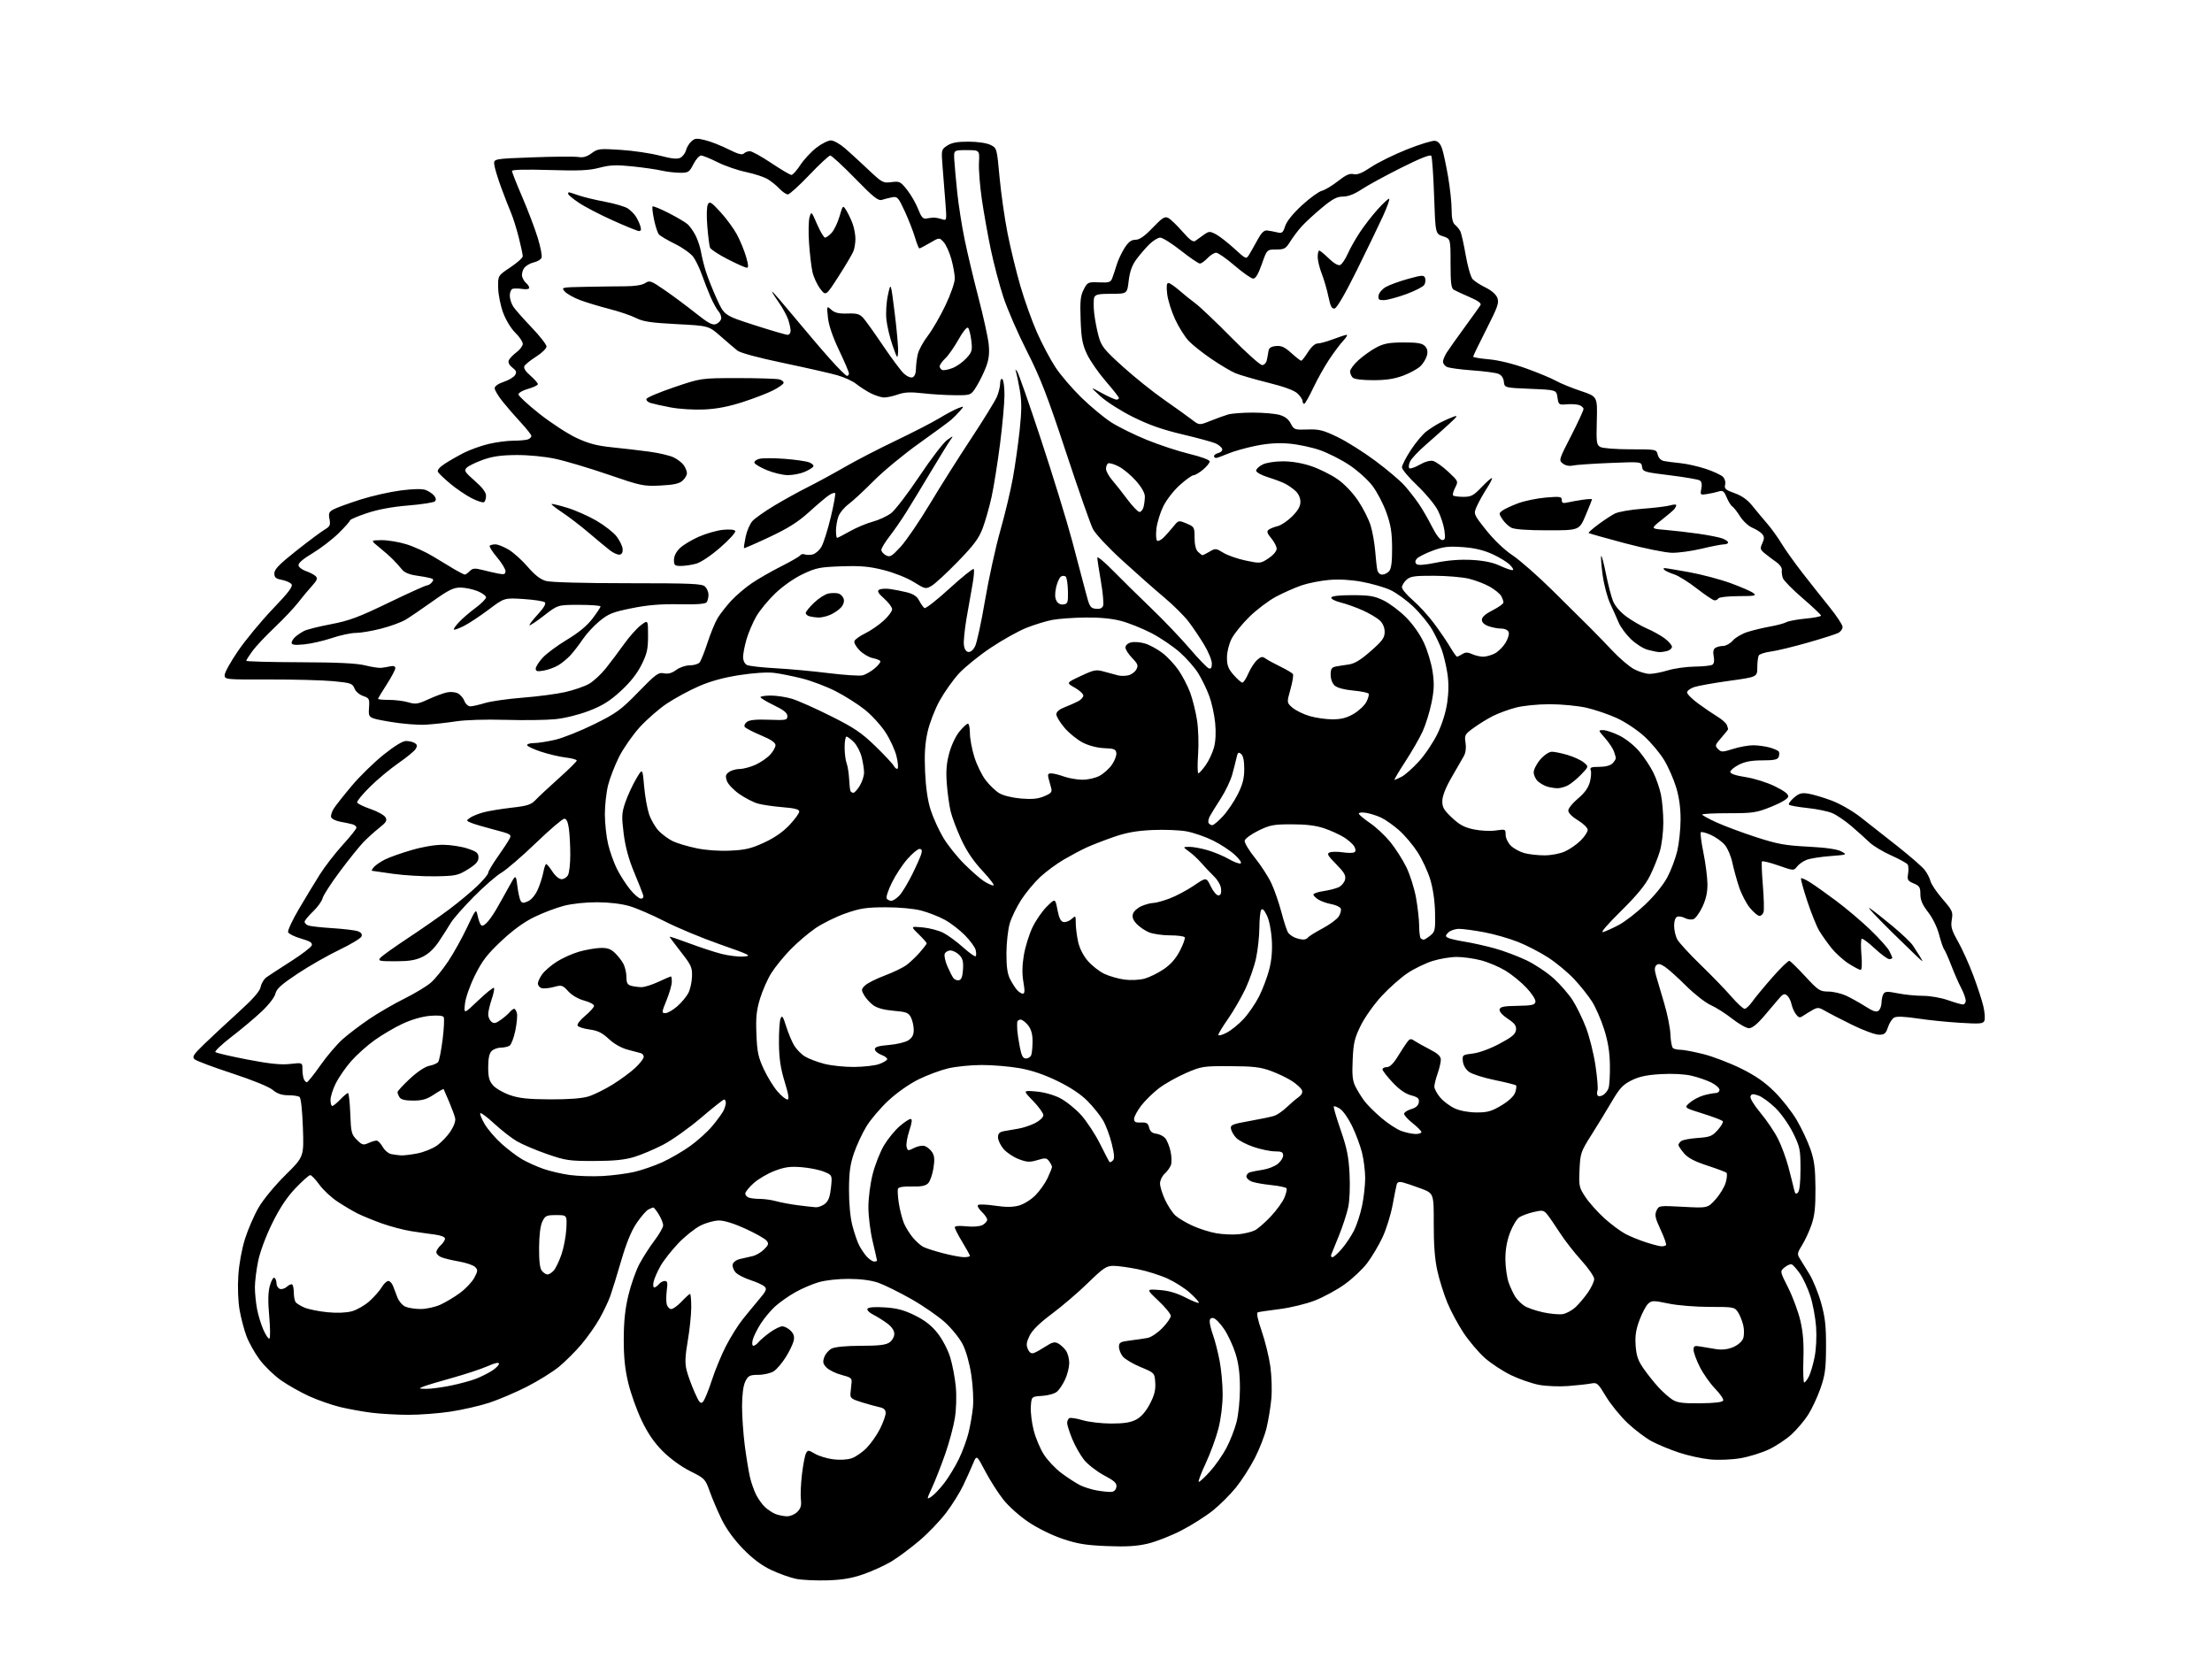 <?xml version="1.0" encoding="UTF-8" standalone="no"?>
<svg 
  version="1.1" 
  xmlns="http://www.w3.org/2000/svg" 
  xmlns:xlink="http://www.w3.org/1999/xlink" 
  xmlns:svg="http://www.w3.org/2000/svg"
  xmlns:rdf="http://www.w3.org/1999/02/22-rdf-syntax-ns#"
  xmlns:cc="http://creativecommons.org/ns#"
  xmlns:dc="http://purl.org/dc/elements/1.1/"
  viewBox="0 0 1024 768"
  width="1024"
  height="768"
>
<style>svg {background-color: white; }</style>"
<path stroke="none" fill="black" fill-rule="evenodd" d="M383.00,731.59C377.77,731.76 371.25,731.44 368.51,730.89C365.77,730.33 360.59,728.49 357.01,726.79C352.55,724.68 348.45,721.60 343.99,717.03C339.86,712.78 336.25,707.82 334.10,703.42C332.24,699.62 329.76,693.80 328.58,690.50C326.51,684.66 326.26,684.40 319.50,681.03C315.33,678.94 310.27,675.27 306.83,671.83C302.80,667.80 299.91,663.59 297.05,657.59C294.81,652.91 292.03,645.13 290.86,640.29C289.32,633.92 288.74,628.34 288.75,620.00C288.77,611.77 289.37,605.98 290.90,599.62C292.07,594.73 294.37,588.20 296.02,585.12C297.67,582.03 300.81,577.13 303.01,574.23C305.20,571.33 307.00,568.18 307.00,567.23C306.99,566.28 306.10,564.04 305.01,562.25C303.92,560.46 302.77,559.00 302.45,559.00C302.13,559.00 301.07,559.43 300.09,559.95C299.11,560.48 296.69,563.29 294.71,566.20C292.27,569.78 289.97,575.40 287.60,583.50C285.68,590.10 283.40,597.50 282.53,599.95C281.66,602.40 279.41,607.13 277.54,610.45C275.67,613.78 271.86,619.17 269.09,622.43C266.31,625.70 261.67,630.32 258.77,632.71C255.87,635.09 249.22,639.23 244.00,641.90C238.78,644.56 230.90,647.92 226.50,649.37C222.10,650.81 214.00,652.66 208.50,653.49C203.00,654.31 194.22,654.98 189.00,654.96C183.78,654.95 176.12,654.51 172.00,653.99C167.88,653.47 161.35,652.29 157.50,651.37C153.65,650.44 147.22,648.20 143.22,646.39C139.22,644.57 133.31,641.24 130.10,638.99C126.88,636.73 122.42,632.41 120.18,629.39C117.93,626.36 115.20,621.47 114.09,618.52C112.99,615.57 111.55,610.11 110.91,606.39C110.22,602.42 109.97,595.87 110.32,590.56C110.66,585.20 111.93,578.23 113.42,573.50C114.81,569.10 117.64,562.58 119.72,559.00C121.86,555.32 127.23,548.81 132.10,544.00C140.70,535.50 140.70,535.50 140.22,522.00C139.92,513.67 139.31,508.22 138.62,507.77C138.00,507.36 135.62,507.02 133.33,507.02C130.37,507.00 128.30,506.28 126.24,504.55C124.51,503.09 116.85,499.97 107.41,496.88C98.66,494.02 90.85,491.08 90.06,490.36C88.84,489.25 89.51,488.20 94.60,483.28C97.89,480.10 104.97,473.51 110.34,468.64C117.22,462.39 120.27,458.91 120.68,456.83C121.01,455.21 122.22,453.21 123.39,452.38C124.55,451.55 129.59,448.27 134.59,445.08C139.59,441.89 143.95,438.57 144.29,437.70C144.76,436.46 143.67,435.76 139.40,434.51C136.38,433.64 133.67,432.30 133.38,431.55C133.09,430.80 135.33,425.98 138.35,420.84C141.37,415.70 145.75,408.48 148.07,404.80C150.40,401.11 155.16,394.96 158.65,391.13C162.14,387.31 165.00,383.72 165.00,383.16C165.00,382.59 164.21,381.90 163.25,381.62C162.29,381.34 159.78,380.80 157.67,380.43C155.56,380.05 153.60,379.13 153.31,378.37C153.02,377.61 153.58,375.75 154.56,374.24C155.54,372.73 159.30,367.98 162.92,363.68C166.54,359.38 173.10,352.97 177.50,349.43C182.58,345.36 186.41,343.01 188.00,343.02C189.38,343.03 191.18,343.46 192.00,343.99C193.15,344.72 193.25,345.36 192.42,346.72C191.82,347.70 188.22,350.65 184.42,353.29C180.61,355.92 174.68,360.86 171.24,364.27C167.80,367.67 165.14,370.92 165.33,371.48C165.51,372.04 168.29,373.40 171.49,374.50C174.70,375.60 177.81,377.32 178.41,378.31C179.33,379.84 178.87,380.63 175.50,383.30C173.30,385.04 169.98,388.05 168.13,389.98C166.28,391.92 161.43,397.95 157.37,403.39C153.30,408.83 149.68,414.42 149.33,415.83C148.98,417.23 146.96,420.02 144.84,422.03C142.73,424.04 141.00,426.16 141.00,426.74C141.00,427.31 141.76,428.08 142.68,428.43C143.61,428.79 148.67,429.35 153.93,429.68C159.19,430.02 164.50,430.66 165.73,431.11C167.21,431.66 167.76,432.47 167.36,433.50C167.03,434.37 162.42,437.15 157.13,439.68C151.83,442.22 143.14,447.18 137.81,450.71C130.28,455.71 127.99,457.77 127.51,459.97C127.15,461.60 124.47,465.09 121.19,468.19C118.06,471.15 111.77,476.44 107.21,479.94C102.65,483.45 99.27,486.65 99.71,487.05C100.14,487.46 106.80,489.00 114.50,490.49C124.84,492.48 130.00,493.01 134.25,492.54C140.00,491.90 140.00,491.90 140.00,494.87C140.00,496.50 140.27,498.55 140.61,499.42C140.94,500.29 141.58,501.00 142.02,501.00C142.47,501.00 145.30,497.48 148.32,493.17C151.34,488.86 155.99,483.41 158.65,481.05C161.32,478.69 166.86,474.49 170.96,471.71C175.06,468.93 182.38,464.69 187.23,462.28C192.08,459.87 197.60,456.53 199.50,454.86C201.41,453.19 205.01,448.74 207.52,444.97C210.02,441.21 213.94,434.16 216.23,429.31C220.19,420.89 220.41,420.64 221.03,423.59C221.39,425.29 222.02,427.23 222.44,427.90C223.01,428.83 223.66,428.71 225.10,427.41C226.15,426.46 228.20,423.62 229.66,421.09C231.12,418.57 233.78,413.84 235.56,410.58C238.81,404.66 238.81,404.66 239.50,410.17C239.88,413.21 240.57,416.30 241.02,417.04C241.69,418.12 242.37,418.15 244.49,417.19C246.04,416.48 247.88,414.26 248.98,411.74C250.00,409.41 251.15,405.81 251.53,403.75C251.91,401.69 252.51,400.01 252.86,400.01C253.21,400.02 254.52,401.59 255.76,403.51C257.07,405.54 258.84,407.00 259.97,407.00C261.05,407.00 262.40,406.13 262.96,405.07C263.53,404.00 264.00,399.79 264.00,395.71C264.00,391.62 263.71,386.19 263.36,383.64C262.93,380.49 262.25,379.00 261.24,379.00C260.43,379.00 254.50,384.06 248.07,390.25C241.64,396.44 234.46,402.62 232.11,404.00C229.76,405.38 223.97,410.41 219.25,415.20C214.53,419.98 209.78,425.38 208.70,427.20C207.62,429.01 205.18,432.84 203.28,435.70C200.97,439.17 198.41,441.59 195.59,442.95C192.38,444.51 189.39,445.00 183.06,445.00C175.61,445.00 174.89,444.84 176.06,443.42C176.78,442.56 182.58,438.41 188.94,434.21C195.30,430.01 203.96,423.97 208.19,420.78C212.42,417.60 218.16,412.82 220.94,410.15C223.72,407.48 226.00,404.75 226.00,404.08C226.00,403.41 227.97,400.08 230.37,396.68C232.77,393.28 235.23,389.53 235.85,388.35C236.91,386.31 236.58,386.11 228.73,384.06C224.20,382.89 219.42,381.47 218.10,380.91C215.76,379.93 215.75,379.86 217.63,378.55C218.69,377.81 221.48,376.68 223.82,376.05C226.16,375.42 232.00,374.46 236.78,373.91C244.25,373.06 245.84,372.54 248.05,370.21C249.47,368.72 254.31,364.21 258.81,360.18C263.32,356.16 267.00,352.51 267.00,352.07C267.00,351.64 264.68,351.00 261.84,350.67C259.00,350.33 253.83,349.11 250.34,347.95C246.85,346.79 244.00,345.42 244.00,344.92C244.00,344.41 245.46,343.99 247.25,343.99C249.04,343.98 253.43,343.29 257.00,342.47C260.57,341.64 268.68,338.41 275.00,335.29C285.41,330.15 287.35,328.73 295.50,320.37C303.56,312.08 304.79,311.18 307.33,311.69C309.31,312.09 311.02,311.63 313.04,310.13C314.66,308.93 317.42,308.00 319.34,308.00C321.22,308.00 323.26,307.40 323.87,306.66C324.48,305.92 326.14,301.76 327.56,297.42C328.98,293.07 331.11,287.93 332.29,286.00C333.48,284.08 336.26,280.53 338.47,278.12C340.69,275.71 344.97,272.06 348.00,270.00C351.02,267.95 357.18,264.42 361.67,262.16C366.17,259.90 370.12,257.61 370.46,257.07C370.79,256.53 371.73,256.34 372.53,256.65C373.34,256.96 375.02,256.96 376.26,256.65C377.50,256.34 379.30,254.76 380.25,253.15C381.21,251.53 383.15,245.40 384.57,239.51C385.98,233.63 386.90,228.57 386.60,228.27C386.31,227.97 385.04,228.40 383.78,229.23C382.53,230.05 378.40,233.53 374.62,236.96C369.43,241.67 364.92,244.52 356.22,248.61C349.88,251.59 344.57,253.90 344.42,253.75C344.27,253.60 344.61,251.23 345.18,248.49C345.75,245.74 347.18,242.45 348.36,241.17C349.54,239.88 354.10,236.67 358.50,234.03C362.90,231.39 369.87,227.54 373.99,225.48C378.11,223.42 385.76,219.26 390.99,216.24C396.22,213.22 406.91,207.69 414.75,203.95C422.59,200.20 431.61,195.56 434.79,193.63C437.98,191.69 441.89,189.61 443.49,189.00C446.40,187.90 446.40,187.90 444.45,190.16C443.38,191.41 441.60,193.22 440.50,194.20C439.40,195.17 432.65,200.14 425.50,205.23C418.35,210.32 408.90,218.13 404.50,222.57C400.10,227.02 394.85,231.89 392.83,233.39C390.81,234.89 388.67,237.51 388.08,239.21C387.48,240.91 387.00,243.81 387.00,245.65C387.00,247.49 387.23,249.00 387.52,249.00C387.80,249.00 390.49,247.61 393.50,245.91C396.51,244.22 401.25,242.23 404.04,241.49C406.83,240.75 410.65,238.98 412.53,237.55C414.41,236.11 420.31,228.41 425.64,220.42C430.97,212.43 436.72,204.92 438.42,203.72C441.50,201.54 441.50,201.54 439.76,204.02C438.80,205.38 434.79,211.90 430.84,218.50C426.90,225.10 421.84,233.43 419.60,237.00C417.37,240.57 413.84,245.68 411.77,248.34C409.70,251.00 408.00,253.80 408.00,254.55C408.00,255.31 408.95,256.44 410.11,257.06C411.98,258.06 412.76,257.61 416.86,253.20C419.41,250.45 425.51,241.52 430.42,233.35C435.32,225.18 443.99,211.46 449.68,202.85C455.36,194.24 460.69,185.60 461.51,183.63C462.33,181.67 463.00,178.90 463.00,177.47C463.00,176.00 463.43,175.15 464.00,175.50C464.55,175.84 465.00,179.13 465.00,182.81C465.00,186.49 464.07,196.70 462.95,205.50C461.82,214.30 460.06,225.32 459.04,230.00C458.02,234.68 456.17,241.18 454.94,244.46C453.14,249.24 450.86,252.31 443.43,259.96C438.33,265.21 432.88,270.25 431.32,271.16C428.55,272.79 428.35,272.75 422.99,269.43C419.87,267.49 413.89,265.11 409.12,263.91C402.41,262.21 398.53,261.87 389.62,262.16C379.61,262.50 377.82,262.85 371.71,265.73C367.66,267.64 362.51,271.24 358.93,274.65C355.64,277.79 351.65,282.64 350.06,285.43C348.48,288.22 346.47,292.94 345.59,295.93C344.72,298.92 344.00,302.62 344.00,304.15C344.00,305.79 344.72,307.30 345.75,307.83C346.71,308.32 352.68,309.01 359.00,309.35C365.32,309.69 376.43,310.71 383.67,311.62C390.91,312.52 397.96,312.98 399.34,312.63C400.72,312.28 403.23,310.83 404.93,309.41C406.62,307.98 407.79,306.47 407.52,306.04C407.26,305.61 405.65,304.98 403.96,304.64C402.26,304.30 399.55,302.70 397.94,301.09C396.32,299.48 395.24,297.53 395.54,296.76C395.83,295.99 398.07,294.39 400.50,293.21C402.93,292.03 406.74,289.42 408.96,287.41C411.18,285.41 413.00,283.00 413.00,282.07C413.00,281.13 411.34,278.90 409.32,277.11C406.52,274.63 405.96,273.64 406.98,273.01C407.72,272.55 409.94,272.39 411.91,272.65C413.89,272.91 417.43,273.61 419.80,274.20C422.89,274.98 424.50,276.07 425.54,278.08C426.34,279.62 427.43,281.15 427.98,281.49C428.52,281.82 433.73,277.75 439.54,272.44C445.36,267.13 450.40,263.07 450.75,263.42C451.11,263.77 450.84,267.09 450.16,270.78C449.48,274.48 448.25,281.51 447.41,286.40C446.58,291.30 446.03,296.70 446.20,298.40C446.39,300.34 447.12,301.60 448.19,301.80C449.24,302.00 450.45,301.02 451.38,299.24C452.20,297.65 454.28,288.06 456.00,277.92C457.73,267.79 460.91,253.25 463.08,245.62C465.25,237.98 467.88,226.96 468.92,221.12C469.97,215.28 471.38,205.30 472.05,198.94C472.99,190.05 473.00,185.84 472.11,180.70C471.47,177.03 470.69,173.23 470.38,172.26C469.90,170.77 469.98,170.73 470.90,172.00C471.51,172.82 476.46,187.00 481.91,203.50C487.36,220.00 493.87,241.15 496.36,250.50C498.85,259.85 501.71,270.65 502.70,274.50C504.35,280.87 504.76,281.53 507.26,281.82C509.12,282.03 510.22,281.59 510.66,280.45C511.01,279.52 510.56,274.43 509.64,269.13C508.72,263.83 507.98,258.89 507.98,258.15C507.99,257.40 511.26,260.11 515.25,264.18C519.24,268.24 527.17,276.05 532.88,281.53C538.59,287.01 546.60,295.40 550.68,300.16C554.76,304.93 558.75,309.08 559.55,309.38C560.60,309.78 561.00,309.17 561.00,307.16C561.00,305.63 559.40,301.72 557.44,298.48C555.49,295.23 552.23,290.40 550.21,287.75C548.19,285.10 543.13,280.08 538.97,276.60C534.81,273.12 526.14,265.45 519.69,259.57C512.93,253.40 507.11,247.17 505.93,244.86C504.80,242.66 499.18,226.60 493.43,209.18C484.84,183.17 481.61,174.83 475.39,162.59C471.22,154.39 466.31,143.10 464.48,137.50C462.64,131.90 460.02,121.96 458.65,115.41C457.28,108.86 455.42,98.44 454.52,92.26C453.62,86.08 453.02,78.43 453.19,75.26C453.50,69.50 453.50,69.50 447.50,69.50C441.50,69.50 441.50,69.50 441.77,74.00C441.92,76.47 442.53,83.22 443.12,89.00C443.72,94.78 445.27,104.67 446.58,111.00C447.89,117.33 450.78,129.47 453.01,138.00C455.24,146.53 457.34,156.08 457.68,159.24C458.12,163.46 457.82,166.23 456.51,169.74C455.54,172.36 453.56,176.41 452.12,178.75C449.50,183.00 449.50,183.00 442.00,182.95C437.88,182.93 431.17,182.53 427.10,182.05C421.49,181.41 418.72,181.54 415.72,182.60C413.54,183.37 410.66,184.00 409.33,184.00C408.01,184.00 405.20,183.12 403.09,182.05C400.99,180.97 397.97,179.03 396.38,177.74C394.80,176.44 390.80,174.62 387.50,173.68C384.20,172.75 372.96,170.20 362.52,168.01C350.92,165.59 342.67,163.35 341.33,162.27C340.11,161.30 336.63,158.32 333.59,155.66C328.07,150.81 328.07,150.81 313.27,150.05C301.29,149.42 297.69,148.88 294.40,147.20C292.16,146.06 286.63,144.18 282.10,143.03C277.58,141.87 271.49,140.03 268.57,138.94C265.66,137.85 262.47,136.07 261.48,134.98C259.71,133.02 259.80,133.00 271.10,132.78C277.37,132.65 285.65,132.54 289.50,132.53C293.91,132.51 297.31,131.96 298.69,131.05C300.73,129.69 301.37,129.93 307.81,134.37C311.62,137.00 318.03,141.77 322.05,144.97C327.81,149.56 329.80,150.64 331.43,150.04C332.57,149.62 333.65,148.50 333.84,147.56C334.02,146.62 333.49,145.10 332.66,144.18C331.83,143.25 330.16,140.25 328.96,137.50C327.77,134.75 325.95,130.12 324.93,127.21C323.91,124.30 322.15,120.61 321.00,119.01C319.86,117.40 316.03,114.66 312.48,112.91C308.93,111.17 305.56,109.17 304.99,108.48C304.41,107.79 303.41,104.71 302.77,101.65C302.13,98.58 301.82,95.84 302.10,95.57C302.37,95.29 305.72,96.67 309.55,98.62C313.37,100.57 317.34,102.92 318.36,103.84C319.38,104.75 321.03,107.10 322.02,109.05C323.02,111.00 324.13,114.37 324.50,116.55C324.87,118.72 325.86,122.75 326.71,125.50C327.57,128.25 329.84,133.99 331.77,138.26C335.28,146.01 335.28,146.01 349.24,150.51C356.91,152.98 363.82,155.00 364.60,155.00C365.37,155.00 366.00,154.17 366.00,153.15C366.00,152.13 365.49,149.77 364.86,147.90C364.23,146.03 362.20,142.36 360.36,139.75C358.51,137.14 357.22,135.00 357.48,135.00C357.74,135.00 362.32,140.29 367.66,146.75C373.01,153.21 380.49,161.99 384.30,166.25C388.10,170.51 391.61,174.00 392.11,174.00C392.60,174.00 393.00,173.49 393.00,172.87C393.00,172.24 390.94,167.40 388.42,162.12C385.45,155.88 383.64,150.57 383.27,147.00C382.71,141.50 382.71,141.50 384.85,143.40C386.46,144.83 388.33,145.27 392.31,145.14C396.69,144.99 397.97,145.36 399.66,147.23C400.78,148.48 404.89,154.23 408.79,160.02C412.69,165.80 417.01,171.60 418.39,172.90C419.84,174.26 421.55,175.00 422.45,174.66C423.41,174.29 424.01,172.81 424.02,170.78C424.04,168.98 424.42,165.91 424.87,163.96C425.32,162.01 427.41,158.19 429.51,155.46C431.60,152.73 435.27,146.40 437.66,141.38C440.08,136.31 442.00,130.80 442.00,128.95C442.00,127.12 441.27,123.04 440.39,119.88C439.50,116.72 437.89,113.18 436.80,112.02C434.84,109.91 434.84,109.91 430.49,112.45C428.10,113.85 425.90,115.00 425.61,115.00C425.32,115.00 424.39,112.68 423.55,109.85C422.71,107.02 420.58,101.58 418.82,97.76C415.90,91.43 415.40,90.87 413.06,91.32C411.65,91.59 409.53,92.12 408.34,92.50C406.54,93.07 404.47,91.44 395.84,82.59C390.15,76.77 384.99,72.00 384.36,72.00C383.74,72.00 379.37,76.05 374.66,81.00C369.95,85.95 365.48,90.00 364.72,90.00C363.97,90.00 362.27,88.85 360.94,87.44C359.62,86.03 357.17,84.03 355.50,83.00C353.83,81.97 349.27,80.46 345.36,79.64C341.46,78.83 335.52,76.78 332.16,75.08C328.80,73.39 325.38,72.00 324.55,72.00C323.72,72.00 322.12,73.80 321.00,76.00C319.10,79.72 318.67,80.00 314.73,79.98C312.40,79.96 308.58,79.51 306.22,78.96C303.87,78.42 297.80,77.55 292.73,77.02C285.24,76.25 282.39,76.37 277.51,77.65C272.69,78.92 268.09,79.13 254.25,78.70C243.40,78.37 237.00,78.53 237.00,79.14C237.00,79.68 239.16,85.15 241.81,91.31C244.45,97.46 247.67,105.94 248.95,110.15C250.24,114.36 251.03,118.48 250.71,119.31C250.39,120.13 248.76,121.11 247.07,121.48C245.38,121.86 243.38,123.05 242.61,124.14C241.85,125.24 241.44,126.99 241.72,128.03C241.99,129.08 242.84,130.45 243.61,131.09C244.37,131.73 245.00,132.70 245.00,133.25C245.00,133.83 243.60,134.05 241.75,133.76C239.96,133.49 237.94,133.47 237.25,133.72C236.56,133.96 236.00,135.38 236.00,136.86C236.00,138.34 236.75,140.67 237.66,142.03C238.58,143.39 242.40,147.71 246.16,151.64C249.92,155.57 253.00,159.52 253.00,160.42C253.00,161.31 250.88,163.39 248.28,165.04C245.69,166.68 243.21,168.65 242.79,169.42C242.27,170.35 243.16,171.81 245.51,173.87C247.43,175.56 249.00,177.34 249.00,177.84C249.00,178.33 246.97,179.31 244.50,180.00C242.03,180.69 240.00,181.85 240.00,182.57C240.00,183.29 244.39,187.34 249.75,191.58C255.11,195.81 262.80,200.82 266.83,202.71C272.47,205.34 276.29,206.36 283.33,207.07C288.38,207.58 296.10,208.49 300.50,209.08C304.90,209.67 309.98,210.85 311.78,211.71C313.59,212.56 315.73,214.20 316.53,215.35C317.34,216.50 318.00,218.18 318.00,219.07C318.00,219.96 317.09,221.52 315.97,222.53C314.45,223.90 311.89,224.46 305.72,224.77C297.87,225.15 296.78,224.92 281.50,219.67C272.70,216.65 261.68,213.37 257.00,212.38C252.00,211.32 244.59,210.61 239.00,210.65C231.95,210.70 227.96,211.27 223.54,212.86C220.26,214.04 216.89,215.68 216.06,216.51C214.72,217.85 215.12,218.51 219.78,222.59C223.31,225.68 225.00,227.92 225.00,229.52C225.00,230.82 224.57,232.15 224.04,232.48C223.51,232.80 220.92,231.96 218.29,230.61C215.65,229.25 211.25,226.26 208.50,223.97C205.75,221.67 203.17,219.22 202.77,218.52C202.29,217.69 203.36,216.36 205.82,214.74C207.90,213.36 211.93,211.06 214.78,209.61C217.63,208.17 222.78,206.32 226.23,205.51C229.68,204.69 234.83,204.02 237.67,204.01C240.51,204.01 243.55,203.73 244.42,203.39C245.29,203.06 246.00,202.36 246.00,201.83C246.00,201.31 243.83,198.54 241.19,195.69C238.54,192.84 234.72,188.43 232.69,185.90C230.66,183.37 229.00,180.59 229.00,179.73C229.00,178.78 230.65,177.62 233.18,176.77C235.48,176.01 237.84,174.60 238.43,173.65C239.28,172.27 239.03,171.56 237.20,170.17C235.80,169.10 235.13,167.81 235.50,166.86C235.83,166.00 237.43,164.32 239.05,163.12C240.67,161.92 242.00,160.14 242.00,159.17C242.00,158.19 240.46,155.90 238.58,154.07C236.64,152.20 234.19,148.19 232.94,144.84C231.72,141.58 230.68,136.38 230.61,133.26C230.50,127.60 230.50,127.60 236.25,123.77C239.41,121.67 242.00,119.34 242.00,118.60C242.00,117.86 241.16,113.93 240.14,109.88C239.11,105.82 237.50,100.70 236.56,98.50C235.62,96.30 233.56,91.02 231.99,86.76C230.43,82.50 229.00,77.77 228.82,76.26C228.50,73.50 228.50,73.50 246.50,72.84C256.40,72.47 265.92,72.40 267.66,72.68C269.94,73.05 271.67,72.56 273.86,70.94C276.72,68.83 277.53,68.74 287.36,69.38C293.11,69.75 301.25,70.95 305.44,72.05C311.11,73.53 313.56,73.77 315.02,72.99C316.09,72.41 317.25,70.86 317.58,69.54C317.91,68.23 319.03,66.38 320.06,65.45C321.69,63.97 322.55,63.90 326.58,64.92C329.14,65.56 333.93,67.45 337.24,69.12C341.53,71.29 343.55,71.85 344.32,71.08C344.92,70.48 346.18,70.00 347.14,70.00C348.09,70.00 352.57,72.48 357.09,75.50C361.61,78.53 365.80,80.99 366.40,80.98C367.01,80.97 368.85,78.90 370.50,76.38C372.15,73.87 375.48,70.28 377.89,68.41C380.31,66.53 383.35,65.00 384.64,65.00C385.94,65.00 388.91,66.67 391.25,68.71C393.59,70.76 398.46,75.22 402.08,78.64C408.34,84.56 408.85,84.83 412.66,84.32C416.41,83.82 416.86,84.04 419.94,87.92C421.74,90.20 424.03,94.18 425.03,96.78C426.39,100.33 427.30,101.42 428.67,101.18C429.68,101.00 431.18,100.80 432.00,100.74C432.82,100.68 434.58,101.00 435.91,101.43C438.31,102.23 438.31,102.23 437.66,93.87C437.30,89.27 436.71,81.84 436.36,77.36C435.72,69.26 435.73,69.22 438.52,67.39C440.59,66.04 443.19,65.56 448.41,65.58C452.55,65.59 456.74,66.21 458.49,67.06C461.48,68.52 461.48,68.52 462.72,82.01C463.40,89.43 465.07,101.12 466.43,108.00C467.79,114.88 470.47,125.90 472.39,132.50C474.31,139.10 477.78,148.78 480.10,154.00C482.41,159.22 486.23,166.43 488.59,170.01C490.94,173.59 496.38,179.94 500.68,184.12C504.98,188.30 511.20,193.45 514.50,195.56C517.80,197.67 525.19,201.31 530.92,203.64C536.65,205.98 545.54,208.91 550.67,210.14C556.09,211.45 560.00,212.90 560.00,213.61C560.00,214.28 558.62,215.99 556.92,217.41C555.23,218.83 553.25,220.00 552.53,220.00C551.81,220.00 548.94,222.05 546.16,224.55C543.36,227.06 539.95,231.45 538.53,234.36C537.11,237.25 535.68,241.90 535.35,244.68C535.02,247.49 535.17,249.99 535.70,250.32C536.22,250.64 537.62,249.91 538.81,248.70C540.00,247.49 542.00,245.22 543.27,243.65C545.55,240.83 545.61,240.81 549.29,242.35C552.87,243.84 553.00,244.08 553.00,248.88C553.00,252.07 553.56,254.42 554.57,255.43C555.44,256.29 556.38,257.00 556.67,257.00C556.96,257.00 558.45,256.26 559.98,255.35C562.64,253.78 562.95,253.81 566.32,255.89C568.26,257.09 572.93,258.72 576.68,259.50C583.40,260.91 583.55,260.90 587.25,258.45C589.41,257.02 591.00,255.16 591.00,254.06C591.00,253.01 589.88,250.82 588.51,249.19C586.60,246.92 586.31,246.00 587.26,245.25C587.94,244.72 589.82,243.96 591.43,243.57C593.05,243.19 596.08,241.15 598.18,239.05C600.88,236.36 602.00,234.37 602.00,232.29C602.00,230.51 601.11,228.54 599.75,227.30C598.51,226.17 596.38,224.66 595.00,223.95C593.62,223.23 590.02,221.87 587.00,220.93C583.90,219.97 581.50,218.64 581.50,217.88C581.50,217.13 582.85,215.86 584.50,215.04C586.23,214.18 590.24,213.55 594.00,213.56C598.11,213.56 602.94,214.40 607.15,215.83C610.80,217.08 616.20,219.77 619.15,221.81C622.39,224.07 626.16,228.01 628.73,231.82C631.05,235.29 633.66,240.45 634.52,243.31C635.38,246.16 636.32,251.43 636.61,255.00C636.89,258.57 637.33,262.51 637.58,263.75C637.86,265.11 638.77,266.00 639.90,266.00C640.92,266.00 642.37,265.26 643.13,264.34C644.08,263.20 644.48,259.90 644.44,253.59C644.40,246.43 643.84,242.96 641.79,237.23C640.36,233.24 637.46,227.69 635.34,224.90C633.23,222.12 628.43,217.80 624.68,215.30C620.92,212.79 614.77,209.68 611.01,208.37C607.25,207.06 600.84,205.71 596.78,205.36C591.64,204.93 586.90,205.24 581.22,206.40C576.72,207.31 570.97,208.94 568.44,210.03C565.91,211.11 563.42,212.00 562.92,212.00C562.41,212.00 562.00,211.60 562.00,211.12C562.00,210.63 562.95,209.99 564.11,209.68C565.26,209.38 566.01,208.54 565.78,207.82C565.54,207.09 564.25,205.98 562.92,205.34C561.59,204.70 554.68,202.80 547.57,201.13C538.17,198.91 531.88,196.71 524.57,193.07C519.03,190.32 512.25,186.01 509.50,183.50C504.50,178.93 504.50,178.93 510.08,181.97C513.15,183.64 516.19,185.00 516.83,185.00C517.47,185.00 517.99,184.66 517.99,184.25C517.98,183.84 515.24,180.35 511.90,176.50C508.56,172.65 504.66,167.03 503.23,164.01C501.07,159.43 500.57,156.75 500.25,148.01C499.94,139.30 500.18,136.90 501.69,134.00C503.45,130.62 503.68,130.51 508.79,130.72C513.43,130.92 514.17,130.67 514.91,128.72C515.37,127.50 516.30,124.70 516.97,122.50C517.65,120.30 519.29,116.81 520.62,114.75C522.39,111.99 523.72,111.00 525.64,111.00C527.51,111.00 529.79,109.41 533.59,105.45C538.15,100.71 539.22,100.05 540.88,100.93C541.95,101.51 544.89,104.34 547.42,107.23C550.86,111.17 552.35,112.23 553.37,111.49C554.11,110.95 555.87,109.68 557.28,108.68C559.63,107.02 560.09,107.00 562.80,108.40C564.43,109.24 568.26,112.22 571.32,115.01C576.89,120.10 576.89,120.10 578.31,117.80C579.09,116.53 580.82,113.47 582.16,111.00C583.88,107.81 585.15,106.56 586.54,106.69C587.62,106.80 589.69,107.18 591.14,107.54C593.50,108.12 593.91,107.81 594.96,104.62C595.70,102.38 598.60,98.80 602.74,95.00C606.37,91.67 610.50,88.67 611.92,88.33C613.34,87.98 616.69,85.97 619.37,83.86C623.01,80.99 624.83,80.17 626.59,80.61C628.30,81.04 630.54,80.14 634.74,77.33C637.93,75.20 645.39,71.53 651.32,69.17C657.25,66.80 663.09,65.01 664.30,65.19C665.80,65.40 666.86,66.60 667.64,69.00C668.26,70.92 669.50,76.74 670.39,81.93C671.27,87.11 672.00,93.92 672.00,97.05C672.00,100.99 672.48,103.15 673.55,104.05C674.41,104.75 675.51,106.08 675.99,106.99C676.48,107.89 677.61,112.88 678.51,118.07C679.41,123.26 680.85,128.28 681.71,129.22C682.56,130.17 685.26,131.92 687.70,133.10C690.43,134.42 692.53,136.26 693.16,137.87C694.04,140.15 693.36,142.09 688.06,152.50C684.70,159.10 681.96,164.77 681.97,165.10C681.99,165.44 685.26,165.99 689.25,166.34C693.66,166.72 700.41,168.37 706.49,170.55C711.99,172.53 718.20,175.11 720.30,176.29C722.40,177.47 727.58,179.59 731.81,181.00C739.50,183.56 739.50,183.56 739.21,194.73C738.94,204.98 739.08,205.97 740.89,206.94C741.98,207.52 748.25,208.00 754.83,208.00C766.73,208.00 766.79,208.01 767.41,210.48C767.78,211.98 768.92,213.15 770.27,213.42C771.49,213.67 774.93,214.11 777.91,214.41C780.89,214.70 786.18,215.90 789.68,217.06C793.17,218.22 796.73,219.87 797.59,220.73C798.49,221.63 798.92,223.19 798.61,224.42C798.15,226.24 798.80,226.82 803.01,228.31C806.38,229.51 808.97,231.35 811.22,234.16C813.02,236.41 816.11,240.11 818.07,242.38C820.03,244.64 823.03,248.80 824.72,251.61C826.42,254.42 830.75,260.50 834.33,265.11C837.92,269.73 843.58,276.88 846.91,281.00C850.24,285.12 852.97,289.27 852.98,290.21C852.99,291.16 852.13,292.40 851.06,292.97C850.00,293.54 843.62,295.57 836.90,297.49C830.17,299.41 822.49,301.26 819.81,301.62C817.14,301.97 814.63,302.77 814.23,303.38C813.83,304.00 813.50,306.50 813.50,308.94C813.50,313.38 813.50,313.38 800.58,315.17C793.47,316.15 786.16,317.45 784.33,318.06C782.50,318.66 781.00,319.78 781.00,320.55C781.00,321.31 783.36,323.66 786.25,325.77C789.14,327.88 793.14,330.60 795.15,331.82C797.16,333.04 799.07,334.74 799.40,335.60C799.73,336.46 800.00,337.34 800.00,337.55C800.00,337.76 798.58,339.55 796.84,341.52C793.93,344.85 793.81,345.24 795.32,346.75C796.83,348.26 797.36,348.25 802.31,346.69C805.26,345.76 809.44,345.00 811.59,345.01C813.74,345.01 817.17,345.48 819.21,346.04C821.26,346.61 823.17,347.47 823.47,347.95C823.76,348.43 823.73,349.54 823.40,350.41C822.92,351.65 821.27,352.00 815.85,352.00C810.87,352.00 807.81,352.57 804.96,354.02C802.78,355.13 801.00,356.63 801.00,357.34C801.00,358.19 803.51,359.03 808.13,359.75C812.15,360.37 818.05,362.23 821.68,364.02C826.20,366.24 828.02,367.67 827.80,368.82C827.61,369.80 824.49,371.66 819.99,373.46C813.09,376.23 811.54,376.46 800.25,376.46C793.51,376.45 788.00,376.73 788.00,377.08C788.00,377.42 791.04,379.08 794.75,380.77C798.46,382.45 806.67,385.51 813.00,387.56C822.80,390.74 826.35,391.39 837.00,391.94C845.31,392.37 850.46,393.11 852.37,394.14C855.22,395.67 855.17,395.69 847.31,396.30C842.94,396.63 838.05,397.40 836.43,398.01C834.82,398.61 832.80,400.01 831.94,401.12C830.38,403.15 830.38,403.15 823.21,400.64C819.26,399.26 815.86,398.44 815.64,398.82C815.42,399.19 815.62,404.23 816.09,410.00C816.56,415.77 816.70,421.29 816.40,422.25C816.11,423.21 815.25,424.00 814.51,424.00C813.76,424.00 811.77,422.33 810.08,420.28C808.40,418.24 806.13,413.85 805.03,410.53C803.94,407.22 802.55,402.12 801.93,399.22C801.32,396.32 799.77,392.69 798.47,391.15C797.18,389.62 794.29,387.53 792.05,386.52C789.81,385.51 787.71,384.96 787.37,385.29C787.04,385.63 787.57,389.86 788.56,394.70C789.54,399.54 790.38,406.01 790.42,409.08C790.48,413.00 789.79,416.18 788.09,419.81C786.76,422.65 784.86,425.23 783.87,425.54C782.88,425.85 781.12,425.60 779.96,424.98C778.80,424.36 777.20,424.09 776.42,424.39C775.56,424.72 775.00,426.35 775.00,428.52C775.00,430.49 775.63,433.31 776.41,434.80C777.18,436.28 782.04,441.58 787.20,446.58C792.36,451.57 798.79,458.21 801.48,461.33C804.18,464.45 806.94,467.00 807.62,467.00C808.31,467.00 809.89,465.54 811.14,463.75C812.39,461.96 816.57,456.90 820.43,452.50C824.29,448.10 827.86,444.64 828.38,444.80C828.90,444.97 832.22,448.23 835.76,452.05C841.71,458.49 842.50,459.00 846.34,459.02C848.63,459.03 852.30,459.87 854.50,460.87C856.70,461.88 860.71,464.11 863.42,465.83C867.15,468.21 868.66,468.70 869.67,467.86C870.40,467.25 871.01,465.57 871.02,464.13C871.02,462.68 871.43,460.87 871.92,460.09C872.66,458.93 873.79,458.88 878.57,459.84C881.74,460.48 886.97,461.00 890.19,461.00C893.49,461.00 898.54,461.88 901.74,463.00C904.87,464.10 908.01,465.00 908.72,465.00C909.42,465.00 910.00,464.20 910.00,463.21C910.00,462.23 909.06,459.64 907.92,457.46C906.77,455.28 904.71,450.57 903.33,447.00C901.96,443.43 900.46,440.05 900.01,439.50C899.55,438.95 898.50,435.88 897.67,432.68C896.78,429.25 894.68,424.96 892.58,422.26C889.94,418.88 889.00,416.69 889.00,413.96C889.00,410.75 888.58,410.07 885.90,408.96C883.14,407.82 882.85,407.31 883.31,404.50C883.59,402.76 883.51,400.83 883.14,400.22C882.76,399.62 879.32,397.72 875.48,396.00C871.64,394.28 867.15,391.58 865.50,390.00C863.85,388.41 860.12,385.07 857.22,382.56C854.31,380.05 850.26,377.29 848.22,376.42C846.17,375.56 840.99,374.49 836.70,374.05C832.42,373.60 828.59,372.92 828.20,372.54C827.82,372.15 828.82,370.70 830.42,369.31C832.83,367.24 834.01,366.91 837.13,367.40C839.21,367.74 844.00,369.15 847.76,370.55C851.70,372.01 857.47,375.31 861.31,378.30C864.99,381.16 872.70,387.22 878.44,391.77C884.19,396.32 889.83,401.24 890.97,402.69C892.11,404.14 893.33,406.49 893.68,407.91C894.04,409.34 896.55,413.06 899.26,416.19C903.84,421.47 904.15,422.16 903.54,425.75C902.99,429.01 903.44,430.58 906.43,435.87C908.37,439.31 911.56,446.38 913.50,451.57C915.45,456.77 917.55,463.22 918.17,465.90C918.79,468.59 919.01,471.54 918.65,472.46C918.09,473.94 916.76,474.06 907.26,473.48C901.34,473.13 892.49,472.22 887.59,471.47C881.82,470.59 878.05,470.44 876.92,471.04C875.95,471.56 874.64,473.56 874.00,475.49C873.01,478.49 872.40,479.00 869.79,479.00C868.11,479.00 862.63,476.99 857.62,474.53C852.60,472.07 846.97,469.17 845.11,468.08C842.04,466.29 841.46,466.24 839.11,467.56C837.67,468.37 835.69,469.58 834.69,470.26C833.18,471.30 832.64,471.17 831.38,469.50C830.55,468.40 829.62,466.27 829.32,464.77C829.01,463.27 828.09,461.49 827.27,460.81C826.03,459.78 825.32,460.11 823.14,462.73C821.69,464.46 818.55,468.16 816.17,470.94C813.43,474.13 811.04,476.00 809.67,476.00C808.48,476.00 804.99,474.03 801.93,471.63C798.87,469.22 794.37,466.36 791.93,465.27C789.49,464.19 784.35,460.16 780.50,456.33C776.65,452.50 772.24,448.54 770.70,447.53C768.58,446.15 767.62,445.98 766.74,446.86C765.90,447.70 765.87,449.00 766.66,451.76C767.24,453.81 768.94,459.55 770.42,464.50C771.90,469.45 773.20,475.98 773.30,479.00C773.41,482.02 773.95,484.83 774.50,485.23C775.05,485.64 776.67,485.98 778.09,485.98C779.51,485.99 784.24,486.90 788.59,487.99C792.94,489.08 800.70,492.05 805.82,494.57C812.57,497.89 816.87,500.86 821.40,505.33C824.84,508.72 829.51,514.65 831.76,518.50C834.02,522.35 836.87,528.42 838.11,532.00C839.90,537.19 840.37,540.81 840.43,550.00C840.48,558.86 840.06,562.76 838.59,567.00C837.55,570.02 835.58,574.27 834.22,576.43C832.06,579.86 831.92,580.63 833.07,582.43C833.79,583.57 835.83,586.87 837.59,589.77C839.35,592.66 841.82,598.74 843.08,603.27C844.91,609.83 845.37,613.93 845.32,623.50C845.28,633.69 844.89,636.60 842.73,642.77C841.33,646.76 838.77,652.24 837.04,654.94C835.31,657.64 831.87,661.71 829.40,663.99C826.92,666.27 822.18,669.42 818.85,670.99C815.53,672.56 809.61,674.39 805.70,675.05C801.59,675.74 795.67,675.98 791.67,675.61C787.86,675.25 781.31,673.81 777.12,672.41C772.93,671.00 767.27,668.65 764.54,667.17C761.81,665.70 756.86,661.96 753.54,658.85C750.22,655.74 745.70,650.20 743.50,646.54C739.73,640.27 739.33,639.92 736.50,640.47C734.85,640.78 730.12,641.31 726.00,641.63C721.88,641.95 715.80,641.71 712.50,641.10C709.20,640.48 703.35,638.46 699.50,636.60C695.65,634.73 690.16,631.13 687.31,628.58C684.46,626.03 680.06,620.85 677.54,617.05C675.02,613.26 671.62,606.94 670.00,603.00C668.38,599.06 666.29,592.39 665.36,588.17C664.21,582.93 663.69,576.06 663.72,566.46C663.76,552.42 663.76,552.42 657.63,550.14C654.26,548.89 650.49,547.62 649.26,547.32C647.86,546.97 646.87,547.28 646.62,548.14C646.39,548.89 645.52,553.23 644.68,557.80C643.83,562.36 641.74,569.10 640.01,572.78C638.29,576.46 635.12,581.81 632.95,584.68C630.79,587.54 626.07,591.99 622.45,594.57C618.84,597.15 612.63,600.52 608.66,602.06C604.69,603.61 597.41,605.37 592.47,606.00C587.54,606.62 582.98,607.29 582.35,607.49C581.56,607.75 582.11,610.52 584.08,616.24C585.67,620.85 587.47,628.19 588.08,632.56C588.69,636.93 588.90,643.65 588.54,647.50C588.19,651.35 587.19,657.42 586.33,661.00C585.47,664.58 583.01,670.91 580.86,675.07C578.72,679.24 574.82,685.30 572.21,688.55C569.59,691.80 564.78,696.60 561.52,699.23C558.25,701.86 551.68,706.03 546.91,708.49C542.13,710.96 535.14,713.70 531.36,714.59C526.26,715.79 521.43,716.09 512.50,715.73C502.83,715.35 498.85,714.71 492.02,712.42C487.12,710.78 480.45,707.51 476.19,704.66C471.96,701.83 466.94,697.34 464.40,694.12C461.97,691.03 458.22,685.12 456.05,681.00C452.12,673.50 452.12,673.50 450.47,677.50C449.56,679.70 447.53,684.21 445.96,687.53C444.39,690.85 440.82,696.58 438.02,700.28C435.23,703.97 429.63,709.81 425.58,713.25C421.53,716.69 415.73,720.99 412.70,722.82C409.66,724.65 403.87,727.30 399.83,728.71C394.40,730.62 390.04,731.37 383.00,731.59zM364.25,701.94C365.78,701.97 367.93,701.07 369.10,699.90C370.69,698.31 371.09,696.92 370.75,694.15C370.51,692.14 370.73,686.90 371.25,682.50C371.78,678.10 372.61,673.73 373.11,672.79C373.97,671.19 374.24,671.21 377.26,672.98C379.04,674.03 382.81,675.18 385.64,675.55C388.68,675.95 392.17,675.77 394.20,675.10C396.08,674.48 399.25,672.29 401.24,670.23C403.24,668.18 406.02,664.18 407.43,661.35C408.84,658.52 410.00,655.27 410.00,654.12C410.00,652.66 409.18,651.86 407.25,651.45C405.74,651.13 402.02,650.11 399.00,649.18C394.13,647.69 393.52,647.21 393.71,645.00C393.82,643.62 394.04,641.43 394.21,640.13C394.46,638.05 393.89,637.60 389.66,636.51C387.00,635.82 383.87,634.31 382.71,633.15C380.97,631.42 380.77,630.56 381.57,628.29C382.10,626.78 383.65,624.98 385.02,624.29C386.56,623.51 391.69,623.02 398.53,623.01C406.87,623.00 410.10,622.62 411.78,621.44C413.02,620.57 414.00,618.83 414.00,617.49C414.00,615.96 412.83,614.23 410.75,612.67C408.96,611.33 406.02,609.49 404.22,608.58C402.36,607.64 401.22,606.45 401.60,605.83C402.03,605.15 404.94,604.93 409.60,605.23C415.21,605.58 418.49,606.46 423.51,608.93C428.17,611.23 431.23,613.62 434.02,617.15C436.26,619.98 438.78,624.80 439.87,628.32C440.92,631.72 442.09,637.88 442.47,642.00C442.87,646.34 442.68,652.45 442.03,656.50C441.42,660.35 439.42,667.77 437.60,673.00C435.77,678.23 433.07,685.16 431.58,688.41C428.88,694.32 428.88,694.32 431.19,692.81C432.46,691.98 435.15,689.14 437.17,686.49C439.19,683.85 442.19,678.90 443.85,675.50C445.50,672.11 447.52,666.67 448.33,663.41C449.14,660.16 450.07,654.80 450.40,651.50C450.74,648.13 450.41,641.54 449.64,636.49C448.83,631.14 447.24,625.43 445.70,622.40C444.29,619.60 440.60,615.01 437.51,612.19C434.43,609.37 427.33,604.47 421.74,601.30C416.15,598.14 409.31,594.77 406.54,593.81C403.32,592.69 398.40,592.05 392.93,592.03C387.93,592.01 382.10,592.66 378.93,593.59C375.94,594.47 371.04,596.58 368.04,598.29C365.03,600.00 360.90,602.90 358.86,604.75C356.81,606.59 353.79,610.22 352.14,612.80C350.49,615.39 348.84,618.74 348.46,620.25C348.07,621.85 348.20,623.00 348.77,623.00C349.31,623.00 350.37,622.25 351.13,621.33C351.88,620.42 354.26,618.39 356.40,616.83C358.55,615.27 361.13,614.00 362.15,614.00C363.17,614.00 364.91,614.91 366.02,616.02C367.49,617.49 367.86,618.76 367.39,620.77C367.04,622.27 365.39,625.67 363.72,628.33C362.06,630.98 359.58,633.89 358.21,634.78C356.85,635.67 353.66,636.43 351.13,636.45C347.04,636.49 346.36,636.83 345.04,639.50C344.08,641.43 343.54,645.52 343.52,651.00C343.51,655.67 344.10,664.00 344.82,669.50C345.55,675.00 346.63,681.52 347.22,684.00C347.81,686.48 349.08,690.08 350.05,692.00C351.02,693.92 352.86,696.49 354.15,697.69C355.44,698.89 357.63,700.33 359.00,700.88C360.38,701.42 362.74,701.90 364.25,701.94zM514.50,690.65C515.73,690.56 516.62,689.66 516.81,688.34C517.06,686.60 515.94,685.55 511.01,682.93C507.66,681.14 503.52,677.91 501.81,675.76C500.11,673.62 497.67,669.30 496.38,666.18C495.10,663.06 494.04,659.74 494.02,658.81C494.01,657.88 494.44,656.85 494.98,656.51C495.52,656.18 498.30,656.60 501.16,657.45C504.02,658.30 510.00,659.00 514.45,659.00C520.42,659.00 523.44,658.51 526.02,657.14C528.32,655.90 530.45,653.47 532.30,649.93C534.41,645.91 535.02,643.48 534.80,640.07C534.50,635.55 534.50,635.55 528.02,632.86C524.46,631.37 520.75,629.17 519.77,627.97C518.80,626.76 518.00,624.75 518.00,623.48C518.00,621.46 518.63,621.11 523.25,620.54C526.14,620.19 529.78,619.65 531.35,619.35C532.92,619.04 535.95,616.99 538.10,614.78C540.24,612.57 542.00,610.04 542.00,609.17C542.00,608.29 539.42,605.13 536.26,602.15C530.53,596.73 530.53,596.73 536.72,597.17C541.05,597.49 544.73,598.56 548.96,600.74C552.28,602.45 555.00,603.49 555.00,603.04C555.00,602.60 553.14,600.56 550.87,598.50C548.60,596.45 543.99,593.50 540.62,591.95C537.26,590.39 531.03,588.42 526.79,587.56C522.55,586.70 517.44,586.00 515.42,586.00C512.19,586.00 510.79,586.95 503.63,593.92C499.16,598.28 491.68,604.69 487.00,608.17C481.28,612.43 477.89,615.75 476.63,618.33C475.14,621.38 474.98,622.66 475.85,624.56C476.63,626.28 477.44,626.77 478.72,626.30C479.70,625.94 482.15,624.56 484.17,623.24C487.12,621.31 488.23,621.05 489.87,621.93C490.98,622.53 492.60,624.01 493.45,625.23C494.30,626.45 494.99,629.03 494.98,630.97C494.97,632.91 494.13,636.30 493.12,638.50C492.11,640.70 490.43,643.26 489.38,644.19C488.29,645.15 485.36,646.00 482.49,646.19C477.50,646.50 477.50,646.50 477.20,651.16C477.03,653.72 477.63,658.67 478.53,662.16C479.42,665.65 481.54,670.68 483.24,673.34C484.94,676.00 488.61,679.89 491.41,681.97C494.21,684.06 498.03,686.54 499.90,687.49C501.77,688.44 505.37,689.57 507.90,690.00C510.43,690.44 513.40,690.73 514.50,690.65zM554.97,686.00C555.44,686.00 557.79,683.80 560.21,681.11C562.62,678.43 566.00,673.59 567.72,670.36C569.43,667.14 571.54,661.74 572.42,658.36C573.32,654.85 574.00,648.13 574.00,642.71C574.00,636.02 573.41,631.29 571.99,626.70C570.88,623.12 568.52,618.02 566.74,615.36C564.96,612.70 562.71,610.37 561.75,610.19C560.57,609.96 560.00,610.49 560.00,611.80C560.00,612.87 560.71,615.72 561.57,618.12C562.44,620.53 563.79,625.80 564.57,629.84C565.36,633.87 566.00,640.89 566.00,645.43C566.00,650.36 565.21,656.77 564.03,661.37C562.95,665.61 560.28,672.88 558.10,677.53C555.92,682.19 554.51,686.00 554.97,686.00zM325.44,648.91C326.17,648.13 328.00,643.67 329.51,639.00C331.02,634.33 334.00,627.12 336.13,623.00C338.27,618.88 341.70,613.39 343.76,610.82C345.82,608.24 349.26,604.06 351.41,601.52C354.75,597.58 355.12,596.70 353.91,595.57C353.14,594.83 350.19,593.49 347.37,592.58C344.54,591.66 341.47,590.07 340.53,589.03C339.59,588.00 338.98,586.34 339.17,585.36C339.36,584.35 340.81,583.25 342.51,582.84C344.15,582.43 346.78,581.83 348.34,581.51C349.90,581.18 352.30,579.79 353.67,578.42C355.82,576.27 355.98,575.68 354.84,574.30C354.10,573.41 349.74,570.95 345.15,568.84C339.96,566.45 335.31,565.00 332.87,565.00C330.70,565.00 326.82,566.07 324.22,567.39C321.62,568.71 316.99,572.42 313.93,575.64C310.87,578.86 307.21,583.52 305.80,586.00C304.39,588.48 302.95,591.74 302.60,593.25C302.25,594.76 302.37,596.00 302.86,596.00C303.35,596.00 304.32,595.33 305.00,594.50C305.68,593.67 306.93,593.00 307.76,593.00C308.97,593.00 309.15,593.87 308.68,597.31C308.36,599.69 308.35,602.61 308.66,603.81C308.98,605.02 309.92,606.00 310.75,606.00C311.58,606.00 313.75,604.42 315.56,602.50C317.38,600.58 319.12,599.00 319.43,599.00C319.74,599.00 320.00,601.76 320.00,605.13C320.00,608.50 319.28,615.49 318.39,620.68C317.15,627.95 317.03,631.07 317.85,634.34C318.44,636.67 320.09,641.22 321.52,644.44C323.71,649.40 324.32,650.10 325.44,648.91zM787.22,649.62C794.03,649.54 797.46,649.11 797.73,648.31C797.95,647.66 796.25,645.20 793.96,642.84C791.68,640.49 788.50,635.97 786.90,632.81C785.31,629.65 784.00,626.09 784.00,624.92C784.00,623.05 784.41,622.85 787.25,623.36C789.04,623.68 792.32,624.23 794.55,624.57C797.22,624.98 799.87,624.66 802.31,623.64C804.43,622.76 806.41,621.06 806.93,619.68C807.45,618.32 807.49,615.68 807.02,613.61C806.57,611.60 805.47,608.84 804.58,607.48C803.01,605.08 802.59,605.00 791.43,605.00C784.89,605.00 776.65,604.33 772.35,603.44C765.41,602.00 764.65,602.01 762.99,603.51C762.00,604.40 760.20,607.80 758.98,611.06C757.30,615.55 756.86,618.45 757.19,622.97C757.53,627.71 758.32,629.94 760.97,633.72C762.80,636.35 765.93,640.24 767.90,642.37C769.88,644.50 772.76,647.03 774.30,647.99C776.53,649.38 779.17,649.72 787.22,649.62zM197.29,642.94C199.38,642.97 204.52,642.29 208.71,641.43C212.90,640.56 218.17,639.13 220.42,638.24C222.66,637.36 225.96,635.70 227.74,634.57C229.52,633.43 230.98,631.96 230.99,631.31C231.00,630.52 229.17,630.92 225.72,632.45C222.81,633.73 215.50,636.15 209.47,637.83C203.44,639.50 197.38,641.32 196.00,641.87C193.66,642.81 193.74,642.88 197.29,642.94zM835.22,640.00C835.62,640.00 836.59,638.76 837.38,637.24C838.16,635.72 839.36,631.65 840.04,628.19C840.76,624.52 841.05,618.70 840.72,614.20C840.41,609.97 839.22,603.58 838.07,600.00C836.91,596.42 834.74,591.74 833.24,589.58C831.73,587.42 830.01,585.50 829.40,585.30C828.80,585.10 827.32,585.74 826.13,586.72C823.95,588.50 823.95,588.50 827.80,596.13C829.91,600.32 832.44,607.14 833.42,611.28C834.70,616.72 835.09,621.74 834.84,629.40C834.65,635.23 834.83,640.00 835.22,640.00zM124.73,619.67C125.16,619.40 125.11,614.76 124.63,609.34C124.00,602.39 124.09,598.24 124.92,595.22C125.56,592.87 126.52,591.20 127.05,591.53C127.57,591.85 128.00,593.01 128.00,594.09C128.00,595.18 128.69,596.33 129.54,596.65C130.38,596.98 131.88,596.51 132.87,595.62C133.86,594.73 134.96,594.30 135.33,594.66C135.70,595.03 136.01,596.72 136.02,598.42C136.02,600.11 136.38,602.05 136.80,602.71C137.22,603.38 139.13,604.57 141.04,605.35C142.94,606.14 147.69,607.09 151.58,607.47C155.97,607.91 160.26,607.74 162.89,607.03C165.21,606.40 168.90,604.28 171.08,602.31C173.27,600.33 175.81,597.43 176.74,595.86C177.67,594.29 179.02,593.00 179.74,593.00C180.46,593.00 181.44,594.01 181.93,595.25C182.42,596.49 183.34,598.90 183.98,600.62C184.61,602.34 186.25,604.25 187.61,604.87C188.98,605.49 192.21,605.99 194.80,605.98C197.38,605.97 201.47,605.06 203.88,603.97C206.28,602.88 210.36,600.44 212.94,598.54C215.52,596.65 218.49,593.51 219.54,591.56C221.23,588.41 221.28,587.85 219.94,586.52C219.12,585.69 215.76,584.55 212.47,583.98C209.19,583.41 205.49,582.51 204.25,581.99C203.01,581.47 202.00,580.43 202.00,579.68C202.00,578.92 202.90,577.50 204.00,576.50C205.10,575.50 206.00,574.11 206.00,573.41C206.00,572.63 204.13,571.88 201.25,571.51C198.64,571.18 193.67,570.46 190.21,569.92C186.75,569.37 180.67,567.76 176.71,566.34C172.74,564.92 167.70,562.85 165.50,561.75C163.30,560.64 159.13,558.17 156.24,556.26C153.34,554.35 149.55,550.81 147.82,548.39C146.08,545.98 144.19,544.00 143.61,544.00C143.03,544.00 139.96,546.73 136.79,550.06C132.76,554.29 129.51,559.20 126.01,566.31C123.06,572.29 120.37,579.53 119.50,583.82C118.67,587.84 118.00,593.29 118.00,595.93C118.00,598.57 118.45,603.08 118.99,605.95C119.53,608.82 120.87,613.19 121.97,615.66C123.06,618.13 124.30,619.93 124.73,619.67zM723.50,608.33C725.15,608.03 727.78,606.60 729.35,605.14C730.92,603.69 733.50,600.62 735.10,598.32C736.69,596.02 738.00,593.22 738.00,592.09C738.00,590.96 735.33,587.09 732.06,583.48C728.79,579.88 724.31,574.13 722.11,570.71C719.90,567.30 717.29,563.49 716.30,562.26C714.65,560.22 714.12,560.12 710.00,561.07C707.52,561.64 704.53,562.75 703.33,563.52C702.14,564.30 700.19,567.54 699.00,570.72C697.55,574.60 696.85,578.66 696.89,583.05C696.92,586.65 697.60,591.45 698.40,593.73C699.21,596.00 700.60,598.98 701.50,600.36C702.40,601.74 704.27,603.60 705.66,604.51C707.04,605.42 710.95,606.77 714.34,607.51C717.73,608.25 721.85,608.62 723.50,608.33zM253.47,590.00C254.14,590.00 255.43,589.18 256.34,588.18C257.24,587.18 258.85,583.84 259.91,580.76C260.97,577.69 261.98,572.32 262.17,568.83C262.50,562.50 262.50,562.50 257.51,562.50C252.96,562.50 252.40,562.76 251.07,565.50C250.14,567.41 249.60,571.79 249.56,577.59C249.52,583.90 249.92,587.19 250.87,588.34C251.63,589.25 252.80,590.00 253.47,590.00zM404.67,584.00C405.40,584.00 406.00,583.80 406.00,583.56C406.00,583.32 405.10,579.39 404.01,574.81C402.91,570.24 402.01,563.08 402.01,558.91C402.00,554.55 402.86,547.96 404.02,543.43C405.13,539.09 407.49,533.12 409.27,530.16C411.05,527.20 414.27,523.25 416.43,521.39C418.59,519.52 420.89,518.00 421.55,518.00C422.39,518.00 422.21,519.58 420.94,523.43C419.96,526.41 419.39,529.78 419.68,530.90C420.19,532.82 420.39,532.85 423.16,531.42C424.78,530.58 426.99,530.18 428.08,530.52C429.16,530.87 430.70,532.15 431.50,533.36C432.61,535.05 432.75,536.82 432.11,540.86C431.65,543.77 430.54,546.89 429.64,547.79C428.45,548.98 426.40,549.38 422.09,549.26C418.21,549.16 416.01,549.52 415.70,550.33C415.45,551.00 415.63,554.07 416.11,557.14C416.59,560.20 417.65,564.30 418.45,566.24C419.26,568.17 421.12,571.17 422.57,572.90C424.03,574.63 426.17,576.56 427.34,577.18C428.51,577.81 432.62,579.14 436.48,580.14C440.34,581.15 444.74,581.97 446.25,581.98C447.76,581.99 449.00,581.72 449.00,581.38C449.00,581.04 447.43,578.17 445.50,575.00C443.57,571.83 442.00,568.77 442.00,568.19C442.00,567.52 443.94,567.34 447.34,567.70C450.54,568.03 453.54,567.78 454.84,567.09C456.03,566.45 457.00,565.35 457.00,564.64C457.00,563.93 455.87,562.29 454.49,560.99C453.10,559.69 452.32,558.28 452.74,557.86C453.16,557.44 456.68,557.56 460.56,558.14C465.55,558.88 468.78,558.87 471.63,558.10C473.88,557.49 477.24,555.42 479.26,553.40C481.25,551.41 483.81,547.81 484.94,545.40C486.07,542.99 487.00,540.65 487.00,540.20C487.00,539.75 486.41,538.58 485.69,537.59C484.53,536.00 483.93,535.94 480.22,537.05C476.66,538.12 475.42,538.05 471.56,536.58C469.08,535.63 465.92,533.50 464.53,531.85C463.14,530.20 462.00,527.79 462.00,526.50C462.00,524.74 462.68,524.03 464.75,523.65C466.26,523.37 469.28,522.84 471.45,522.48C473.63,522.13 477.12,520.96 479.20,519.90C481.34,518.80 483.00,517.22 483.00,516.26C483.00,515.33 480.86,512.36 478.25,509.66C473.50,504.76 473.50,504.76 479.56,505.27C483.22,505.57 487.63,506.79 490.67,508.33C493.44,509.74 497.85,513.26 500.46,516.16C503.06,519.06 507.00,525.05 509.21,529.47C511.42,533.89 513.41,537.70 513.63,537.93C513.85,538.17 514.55,537.85 515.17,537.23C516.02,536.38 515.89,534.40 514.65,529.38C513.74,525.69 511.92,520.83 510.60,518.59C509.27,516.34 506.06,512.34 503.45,509.70C500.33,506.54 495.56,503.37 489.52,500.43C483.28,497.40 477.64,495.49 471.92,494.48C467.29,493.67 459.45,493.01 454.50,493.02C449.55,493.02 442.57,493.72 439.00,494.56C435.43,495.40 429.23,497.70 425.24,499.67C420.96,501.78 415.20,505.83 411.24,509.51C407.53,512.96 402.93,518.39 401.01,521.58C399.09,524.77 396.52,530.34 395.29,533.94C393.55,539.04 393.05,542.81 393.03,550.86C393.01,557.14 393.62,563.61 394.58,567.31C395.45,570.67 396.85,574.78 397.70,576.46C398.54,578.13 400.16,580.51 401.29,581.75C402.42,582.99 403.95,584.00 404.67,584.00zM616.82,582.00C617.38,582.00 619.36,580.23 621.21,578.07C623.06,575.90 625.59,572.10 626.83,569.63C628.07,567.15 629.73,562.06 630.52,558.31C631.32,554.57 631.97,548.78 631.98,545.46C631.99,542.14 631.32,536.74 630.48,533.46C629.64,530.18 627.58,524.68 625.90,521.22C624.22,517.77 621.74,514.22 620.39,513.34C619.04,512.45 617.73,511.94 617.47,512.20C617.21,512.45 618.63,517.35 620.62,523.08C623.53,531.45 624.34,535.45 624.75,543.52C625.05,549.37 624.79,555.77 624.12,558.89C623.48,561.84 621.58,567.68 619.89,571.87C618.19,576.07 616.57,580.06 616.29,580.75C616.01,581.44 616.25,582.00 616.82,582.00zM769.08,576.95C769.95,576.98 770.93,576.74 771.24,576.42C771.56,576.10 770.45,572.92 768.78,569.35C766.26,563.96 765.93,562.45 766.83,560.46C767.92,558.09 768.01,558.07 779.22,558.67C790.51,559.28 790.51,559.28 794.19,555.21C796.21,552.97 798.34,549.44 798.91,547.35C799.49,545.27 799.63,543.27 799.23,542.90C798.83,542.54 794.80,541.03 790.28,539.55C784.36,537.61 781.35,536.01 779.53,533.85C778.14,532.20 777.00,530.49 777.00,530.05C777.00,529.61 777.56,528.79 778.25,528.24C778.94,527.69 782.38,527.04 785.90,526.79C791.58,526.40 792.62,525.99 795.18,523.13C796.76,521.35 797.83,519.53 797.55,519.07C797.26,518.62 793.10,517.02 788.29,515.52C779.54,512.79 779.54,512.79 782.27,510.44C783.77,509.15 786.69,507.62 788.75,507.05C790.81,506.48 793.29,506.01 794.25,506.01C795.21,506.00 796.00,505.33 796.00,504.52C796.00,503.71 794.31,502.19 792.25,501.16C790.19,500.12 786.08,498.70 783.12,498.00C779.81,497.23 774.34,496.93 768.91,497.24C762.38,497.61 758.85,498.36 755.30,500.12C751.29,502.11 749.78,503.74 746.11,510.00C743.69,514.12 739.43,521.10 736.64,525.50C731.81,533.13 731.56,533.87 731.21,541.50C730.87,549.11 731.00,549.73 734.02,554.26C735.77,556.88 739.74,561.30 742.85,564.09C745.96,566.88 750.30,570.10 752.50,571.25C754.70,572.40 758.98,574.14 762.00,575.11C765.02,576.09 768.21,576.92 769.08,576.95zM573.41,571.37C576.10,571.11 579.49,570.28 580.94,569.53C582.38,568.79 585.71,565.88 588.34,563.07C590.97,560.26 593.78,556.37 594.59,554.43C595.40,552.50 595.84,550.55 595.56,550.10C595.28,549.65 592.11,548.98 588.52,548.61C584.92,548.24 580.86,547.52 579.49,547.00C578.12,546.48 577.00,545.39 577.00,544.59C577.00,543.79 577.79,542.91 578.75,542.64C579.71,542.37 582.40,541.85 584.72,541.49C587.04,541.13 590.08,539.94 591.47,538.84C592.86,537.75 594.00,535.99 594.00,534.93C594.00,533.36 593.29,533.00 590.19,533.00C588.10,533.00 583.66,532.08 580.32,530.95C576.99,529.83 573.34,527.91 572.22,526.70C571.09,525.49 570.02,523.61 569.84,522.52C569.54,520.75 570.50,520.36 578.50,518.94C583.45,518.06 588.58,516.99 589.90,516.55C591.22,516.12 593.77,514.36 595.58,512.64C597.39,510.91 599.88,508.79 601.11,507.92C602.54,506.92 603.12,505.76 602.72,504.72C602.38,503.83 600.36,501.94 598.23,500.54C596.11,499.13 591.70,497.00 588.43,495.80C583.52,493.99 580.27,493.61 569.50,493.56C556.98,493.50 556.23,493.62 549.00,496.75C544.88,498.54 539.27,501.69 536.54,503.76C533.82,505.83 530.11,509.46 528.29,511.84C526.48,514.21 525.00,516.97 525.00,517.98C525.00,519.38 525.72,519.76 528.18,519.65C530.81,519.53 531.47,519.94 531.97,522.00C532.40,523.75 533.36,524.59 535.19,524.81C536.62,524.97 538.49,525.88 539.34,526.82C540.19,527.76 541.33,530.50 541.87,532.90C542.41,535.30 542.48,538.22 542.04,539.38C541.59,540.55 540.28,542.36 539.11,543.40C537.95,544.45 537.00,546.48 537.01,547.90C537.02,549.33 538.08,552.75 539.38,555.50C540.67,558.25 542.81,561.49 544.12,562.69C545.43,563.90 549.00,566.03 552.05,567.42C555.09,568.82 560.04,570.38 563.04,570.91C566.04,571.43 570.71,571.64 573.41,571.37zM377.64,558.87C378.82,558.94 380.75,558.21 381.94,557.25C383.52,555.97 384.25,553.96 384.69,549.76C385.28,544.01 385.28,544.01 381.51,542.44C379.43,541.57 374.75,540.62 371.12,540.33C365.80,539.90 363.34,540.23 358.62,542.02C355.38,543.24 351.00,545.81 348.87,547.74C346.74,549.66 345.00,551.81 345.00,552.51C345.00,553.21 345.71,554.06 346.58,554.39C347.45,554.73 349.81,555.00 351.83,555.01C353.85,555.01 357.22,555.49 359.33,556.08C361.44,556.66 365.94,557.50 369.33,557.94C372.72,558.38 376.46,558.80 377.64,558.87zM832.31,552.09C833.07,551.33 833.50,547.38 833.50,541.18C833.50,532.13 833.26,530.98 830.07,524.49C828.11,520.52 824.58,515.52 821.87,512.87C819.25,510.32 815.71,507.75 814.01,507.15C811.51,506.28 810.80,506.35 810.35,507.52C810.03,508.37 811.94,511.53 814.97,515.16C817.82,518.57 821.46,523.95 823.06,527.13C824.67,530.30 826.84,536.19 827.90,540.20C828.96,544.22 830.11,548.80 830.47,550.39C830.97,552.64 831.38,553.02 832.31,552.09zM278.93,544.42C283.56,544.17 290.19,543.30 293.66,542.50C297.12,541.70 302.94,539.69 306.58,538.04C310.22,536.39 316.02,533.02 319.47,530.56C322.92,528.09 327.54,523.92 329.73,521.29C331.92,518.66 334.22,515.52 334.85,514.32C335.48,513.11 336.00,511.43 336.00,510.57C336.00,509.70 335.65,509.00 335.22,509.00C334.79,509.00 329.95,512.83 324.47,517.51C318.99,522.19 311.12,527.78 307.00,529.92C302.88,532.06 296.80,534.63 293.50,535.62C289.12,536.94 284.12,537.44 275.00,537.45C263.46,537.47 261.78,537.22 253.16,534.22C248.02,532.44 241.78,529.78 239.28,528.32C236.79,526.86 232.09,523.20 228.85,520.20C225.60,517.19 222.67,514.99 222.35,515.32C222.02,515.64 222.93,517.90 224.35,520.34C225.78,522.78 229.29,526.87 232.15,529.45C235.01,532.02 239.26,535.24 241.59,536.61C243.93,537.97 248.34,539.97 251.40,541.05C254.46,542.13 260.01,543.43 263.73,543.94C267.45,544.45 274.29,544.67 278.93,544.42zM185.61,534.86C186.78,534.94 190.14,534.54 193.08,533.98C196.03,533.43 200.10,531.81 202.14,530.40C204.18,528.99 207.04,526.02 208.51,523.80C210.13,521.35 211.00,518.92 210.70,517.63C210.44,516.46 209.17,513.02 207.89,510.00C206.60,506.98 205.47,504.35 205.37,504.18C205.27,504.00 203.26,505.12 200.91,506.68C197.56,508.89 195.49,509.50 191.29,509.50C187.61,509.50 185.63,509.03 184.98,508.00C184.46,507.18 184.02,506.10 184.02,505.60C184.01,505.11 186.59,502.30 189.75,499.37C193.21,496.15 196.78,493.78 198.71,493.41C200.48,493.07 202.33,492.28 202.83,491.65C203.33,491.02 204.26,486.32 204.90,481.20C205.54,476.09 205.76,471.42 205.39,470.83C204.97,470.15 202.54,469.95 198.86,470.28C195.34,470.60 190.35,472.05 186.36,473.92C182.70,475.63 176.89,479.04 173.45,481.50C170.00,483.96 165.10,488.34 162.56,491.24C160.02,494.13 156.83,498.73 155.47,501.45C154.11,504.17 153.00,507.65 153.00,509.20C153.00,510.74 153.37,512.00 153.81,512.00C154.26,512.00 155.92,510.65 157.50,509.00C159.08,507.35 160.70,506.00 161.09,506.00C161.48,506.00 161.96,510.27 162.15,515.48C162.47,524.22 162.71,525.17 165.20,527.66C167.60,530.06 168.20,530.23 170.50,529.18C171.93,528.53 173.64,528.00 174.30,528.01C174.96,528.01 176.25,529.32 177.16,530.92C178.07,532.53 179.87,534.04 181.16,534.28C182.45,534.53 184.45,534.79 185.61,534.86zM655.25,524.96C656.76,524.98 658.00,524.59 658.00,524.08C658.00,523.58 656.20,521.74 654.00,520.00C651.80,518.26 650.00,516.29 650.00,515.62C650.00,514.96 651.46,513.98 653.25,513.46C655.45,512.81 656.60,511.79 656.81,510.31C657.07,508.50 656.42,507.92 653.20,507.05C650.58,506.35 647.72,504.34 644.63,501.04C642.09,498.32 640.00,495.62 640.00,495.04C640.00,494.47 640.91,494.00 642.02,494.00C643.36,494.00 645.04,492.39 646.96,489.25C648.57,486.64 650.55,483.60 651.36,482.50C652.60,480.81 653.12,480.70 654.67,481.75C655.68,482.44 658.86,484.23 661.75,485.71C665.64,487.71 667.00,488.98 667.00,490.58C667.00,491.77 666.33,494.66 665.50,497.00C664.67,499.34 664.00,502.06 664.00,503.05C664.00,504.04 665.22,506.30 666.71,508.07C668.20,509.84 671.24,512.11 673.46,513.12C675.92,514.24 679.86,514.96 683.54,514.98C688.60,515.00 690.47,514.47 695.02,511.75C698.44,509.70 700.81,507.49 701.41,505.77C701.94,504.27 702.11,502.78 701.80,502.46C701.48,502.15 697.03,501.03 691.90,499.98C686.76,498.93 681.43,497.22 680.03,496.18C678.51,495.05 677.38,493.11 677.20,491.30C676.90,488.39 677.05,488.27 681.83,487.71C684.73,487.36 689.80,485.51 694.13,483.20C699.91,480.13 701.56,478.75 701.80,476.81C702.04,474.86 701.23,473.75 697.99,471.61C695.54,469.99 694.00,468.25 694.19,467.32C694.44,466.07 696.10,465.73 702.48,465.63C709.18,465.52 710.52,465.22 710.80,463.78C710.99,462.80 709.21,460.01 706.65,457.28C704.19,454.65 699.77,451.06 696.84,449.29C693.90,447.53 688.82,445.39 685.54,444.54C682.26,443.69 677.24,443.00 674.38,443.00C671.52,443.00 666.50,443.83 663.23,444.85C659.97,445.87 654.76,448.38 651.66,450.44C648.56,452.50 643.16,457.27 639.67,461.03C636.13,464.86 631.84,470.89 629.96,474.69C627.06,480.56 626.54,482.76 626.19,490.58C625.86,497.80 626.13,500.37 627.51,503.08C628.46,504.96 630.30,507.92 631.59,509.65C632.89,511.39 636.44,514.93 639.47,517.52C642.50,520.11 646.68,522.83 648.74,523.57C650.81,524.31 653.74,524.93 655.25,524.96zM254.59,508.93C263.11,508.97 269.30,508.51 272.32,507.61C274.86,506.84 280.00,504.31 283.73,501.99C287.45,499.66 292.19,496.15 294.25,494.18C296.31,492.21 298.00,490.00 298.00,489.27C298.00,488.54 297.44,487.77 296.75,487.57C296.06,487.36 293.33,486.63 290.67,485.95C287.65,485.16 284.34,483.30 281.84,480.97C278.77,478.10 276.71,477.09 272.96,476.59C270.28,476.23 267.77,475.44 267.40,474.83C267.01,474.20 268.51,472.23 270.85,470.28C273.13,468.38 275.00,466.29 275.00,465.62C275.00,464.96 272.94,463.86 270.43,463.19C267.69,462.46 264.74,460.74 263.07,458.91C260.41,456.00 260.07,455.90 256.24,456.93C254.03,457.53 251.49,457.74 250.61,457.40C249.72,457.06 249.00,456.12 249.00,455.30C249.00,454.48 249.89,452.55 250.99,451.02C252.08,449.48 255.12,446.86 257.74,445.19C260.36,443.53 264.98,441.45 268.00,440.58C271.02,439.71 275.42,438.93 277.76,438.84C281.03,438.71 282.62,439.23 284.61,441.09C286.03,442.41 287.82,444.72 288.60,446.20C289.37,447.69 290.00,450.45 290.00,452.33C290.00,455.05 290.47,455.89 292.25,456.37C293.49,456.70 295.62,456.97 297.00,456.98C298.38,456.98 301.91,455.86 304.85,454.49C307.79,453.12 310.38,452.00 310.60,452.00C310.82,452.00 311.00,453.13 311.00,454.52C311.00,455.91 309.91,459.73 308.57,463.02C306.26,468.70 306.23,469.00 308.04,469.00C309.08,469.00 311.54,467.58 313.52,465.85C315.49,464.12 317.80,461.35 318.66,459.70C319.51,458.05 320.27,454.61 320.35,452.05C320.49,447.87 319.98,446.75 315.25,440.73C312.36,437.05 310.00,433.87 310.00,433.66C310.00,433.45 314.05,434.80 319.01,436.66C323.96,438.52 330.71,440.74 334.01,441.58C337.30,442.42 341.91,442.98 344.25,442.81C348.20,442.52 347.41,442.12 333.25,437.15C324.87,434.21 313.40,429.43 307.75,426.53C302.11,423.63 294.80,420.47 291.50,419.49C287.78,418.39 282.09,417.70 276.50,417.68C271.17,417.66 264.85,418.33 261.00,419.33C257.43,420.26 251.26,422.60 247.30,424.54C242.53,426.87 237.39,430.61 232.05,435.64C225.53,441.77 223.20,444.80 219.88,451.50C217.53,456.25 215.55,461.86 215.25,464.64C214.72,469.50 214.72,469.50 221.40,463.13C225.08,459.62 228.34,457.01 228.66,457.32C228.97,457.64 228.50,460.02 227.61,462.62C226.73,465.23 226.00,468.35 226.00,469.56C226.00,470.77 226.66,472.30 227.46,472.97C228.64,473.95 229.50,473.78 231.80,472.14C233.38,471.01 235.26,469.40 235.96,468.55C236.67,467.70 237.59,467.00 238.01,467.00C238.42,467.00 239.00,467.90 239.29,469.00C239.58,470.10 239.25,473.74 238.56,477.10C237.86,480.45 236.67,483.60 235.90,484.08C235.13,484.57 233.29,484.98 231.82,484.98C230.35,484.99 228.44,485.71 227.57,486.57C226.50,487.64 226.00,490.01 226.00,494.02C226.00,498.68 226.46,500.41 228.25,502.45C229.49,503.85 232.97,505.87 236.00,506.93C240.29,508.43 244.39,508.87 254.59,508.93zM364.49,509.00C365.43,509.00 365.09,506.80 363.24,500.75C361.35,494.58 360.68,490.10 360.60,483.00C360.55,477.77 360.88,472.60 361.34,471.50C362.04,469.84 362.47,470.44 363.92,475.07C364.88,478.13 366.53,482.10 367.58,483.89C368.64,485.67 370.88,487.99 372.56,489.03C374.24,490.07 378.27,491.62 381.52,492.46C384.76,493.31 391.04,493.97 395.46,493.92C399.88,493.88 405.05,493.29 406.94,492.61C408.83,491.92 410.52,490.93 410.70,490.40C410.87,489.88 409.66,488.93 408.01,488.31C406.35,487.68 405.00,486.52 405.00,485.72C405.00,484.66 406.73,484.14 411.50,483.75C415.07,483.47 419.12,482.49 420.50,481.59C422.32,480.40 423.00,479.08 422.99,476.73C422.98,474.95 422.40,472.38 421.71,471.00C420.61,468.81 419.61,468.43 413.69,467.92C409.19,467.53 406.02,466.66 404.21,465.32C402.72,464.21 400.83,462.12 400.01,460.67C398.64,458.26 398.68,457.89 400.51,456.15C401.60,455.11 405.69,453.06 409.59,451.60C413.49,450.14 418.03,447.95 419.67,446.72C421.31,445.50 424.08,442.87 425.83,440.87C427.57,438.87 429.00,436.99 429.00,436.68C429.00,436.38 427.31,434.48 425.25,432.46C421.50,428.80 421.50,428.80 427.12,429.32C430.21,429.60 434.51,430.73 436.67,431.83C438.84,432.94 442.96,435.96 445.84,438.55C448.72,441.14 451.34,442.99 451.66,442.67C451.98,442.35 451.97,441.03 451.65,439.74C451.33,438.45 449.08,435.38 446.65,432.92C444.23,430.46 440.02,427.24 437.30,425.76C434.58,424.28 429.70,422.38 426.47,421.53C422.95,420.62 416.33,420.01 410.04,420.01C401.11,420.02 398.28,420.45 391.48,422.82C387.07,424.35 380.77,427.46 377.48,429.71C374.19,431.97 368.95,436.45 365.84,439.66C362.73,442.87 358.77,447.75 357.05,450.50C355.33,453.25 352.98,458.56 351.84,462.30C350.18,467.76 349.85,471.03 350.17,478.80C350.50,487.05 351.02,489.48 353.63,495.05C355.32,498.65 358.17,503.26 359.96,505.30C361.74,507.33 363.78,509.00 364.49,509.00zM741.99,507.00C743.02,506.45 744.21,504.99 744.64,503.75C745.06,502.51 745.35,497.68 745.27,493.00C745.18,486.98 744.40,482.17 742.60,476.50C741.21,472.10 738.68,466.31 736.99,463.64C735.29,460.97 731.56,456.28 728.70,453.24C725.84,450.19 720.50,445.74 716.82,443.35C713.15,440.95 706.85,437.68 702.82,436.08C698.80,434.47 691.74,432.44 687.14,431.58C682.54,430.71 677.29,430.00 675.46,430.00C673.64,430.00 671.40,430.75 670.48,431.66C669.08,433.06 669.04,433.45 670.24,434.11C671.02,434.55 674.55,435.37 678.08,435.94C681.61,436.51 687.88,437.91 692.00,439.05C696.12,440.19 702.73,442.67 706.67,444.56C710.61,446.45 716.30,450.25 719.32,453.01C722.34,455.77 726.25,460.27 728.01,463.02C729.78,465.77 732.54,471.41 734.14,475.54C735.75,479.68 737.74,487.62 738.58,493.19C739.41,498.76 739.84,503.96 739.54,504.75C739.24,505.54 739.25,506.59 739.56,507.09C739.89,507.63 740.88,507.60 741.99,507.00zM474.96,490.00C475.97,490.00 477.06,489.29 477.39,488.42C477.73,487.55 478.00,484.68 478.00,482.05C478.00,478.73 477.37,476.47 475.93,474.63C474.79,473.19 473.21,472.00 472.43,472.00C471.64,472.00 470.95,472.56 470.89,473.25C470.83,473.94 470.85,475.62 470.93,477.00C471.02,478.38 471.55,481.86 472.11,484.75C472.90,488.79 473.56,490.00 474.96,490.00zM567.79,478.10C569.88,477.04 573.46,474.14 575.74,471.67C578.02,469.19 581.23,464.51 582.87,461.25C584.51,458.00 586.61,452.45 587.53,448.92C588.67,444.54 589.06,440.12 588.75,435.00C588.48,430.63 587.53,425.93 586.46,423.74C585.20,421.16 584.38,420.38 583.83,421.24C583.39,421.94 583.02,425.65 583.00,429.50C582.98,433.35 582.30,439.64 581.49,443.47C580.68,447.31 578.43,453.77 576.50,457.85C574.56,461.92 570.96,468.14 568.49,471.67C566.02,475.21 564.00,478.53 564.00,479.07C564.00,479.60 565.71,479.17 567.79,478.10zM473.50,460.00C474.40,460.00 474.46,458.63 473.75,454.53C473.11,450.79 473.18,446.85 473.98,442.12C474.62,438.31 476.41,432.56 477.94,429.35C479.48,426.13 482.48,421.77 484.62,419.66C488.50,415.83 488.50,415.83 489.52,421.15C490.26,425.00 491.04,426.58 492.34,426.83C493.34,427.02 495.02,426.39 496.07,425.43C497.94,423.74 498.00,423.80 498.00,427.30C498.00,429.28 498.48,433.12 499.06,435.84C499.73,438.95 501.40,442.27 503.56,444.80C505.46,447.01 508.92,449.73 511.25,450.83C513.59,451.93 517.80,453.13 520.61,453.49C523.46,453.86 527.52,453.67 529.77,453.06C532.00,452.46 535.98,450.52 538.62,448.74C541.93,446.51 544.29,443.83 546.21,440.15C547.74,437.20 548.74,434.39 548.44,433.90C548.13,433.40 545.04,433.00 541.56,433.00C538.09,433.00 533.73,432.36 531.87,431.59C530.02,430.81 527.45,429.05 526.16,427.67C524.48,425.88 524.01,424.55 524.50,422.99C524.88,421.80 526.71,420.18 528.56,419.41C530.42,418.63 532.83,418.00 533.93,418.00C535.03,418.00 538.39,417.08 541.40,415.95C544.41,414.83 549.47,412.14 552.66,409.98C558.44,406.05 558.44,406.05 560.47,410.28C561.59,412.60 563.17,414.50 564.00,414.50C565.04,414.50 565.44,413.60 565.29,411.61C565.17,409.85 563.80,407.46 561.79,405.49C559.98,403.71 557.38,400.95 556.00,399.35C554.62,397.74 552.15,395.45 550.50,394.25C547.50,392.06 547.50,392.06 550.57,392.03C552.26,392.01 556.08,392.71 559.07,393.59C562.06,394.46 566.43,396.29 568.79,397.65C571.16,399.02 573.63,399.95 574.29,399.72C575.00,399.47 573.91,397.82 571.65,395.74C569.53,393.78 564.96,390.78 561.49,389.07C558.03,387.36 552.56,385.48 549.34,384.87C546.13,384.27 539.00,383.99 533.50,384.24C526.05,384.59 521.46,385.41 515.50,387.48C511.10,389.01 505.48,391.19 503.00,392.33C500.52,393.47 495.80,395.98 492.50,397.90C489.20,399.82 484.29,403.44 481.59,405.94C478.89,408.45 474.95,413.17 472.83,416.43C470.71,419.69 468.29,424.64 467.46,427.43C466.63,430.22 465.93,436.40 465.91,441.17C465.88,447.39 466.34,450.77 467.55,453.17C468.48,455.00 469.93,457.29 470.78,458.25C471.62,459.21 472.85,460.00 473.50,460.00zM443.91,453.78C445.04,453.57 445.59,452.13 445.80,448.79C446.04,445.13 445.66,443.66 444.05,442.05C442.92,440.92 441.09,440.00 439.97,440.00C438.85,440.00 437.67,440.70 437.34,441.55C437.01,442.41 437.56,445.00 438.56,447.30C439.56,449.61 440.82,452.08 441.35,452.79C441.88,453.50 443.03,453.95 443.91,453.78zM861.34,449.00C860.82,449.00 858.36,447.71 855.87,446.13C853.39,444.56 849.77,441.30 847.84,438.88C845.91,436.47 843.36,432.87 842.17,430.88C840.97,428.89 838.49,422.71 836.64,417.15C834.80,411.59 833.50,406.83 833.76,406.58C834.01,406.32 835.93,407.20 838.03,408.52C840.13,409.84 845.59,413.73 850.17,417.15C854.75,420.57 861.81,426.55 865.85,430.44C869.89,434.32 873.82,438.72 874.60,440.20C875.37,441.69 876.00,443.15 876.00,443.45C876.00,443.75 875.36,444.00 874.58,444.00C873.80,444.00 870.78,441.78 867.87,439.07C864.97,436.35 862.26,434.34 861.86,434.59C861.45,434.84 861.38,438.18 861.71,442.02C862.05,446.17 861.91,449.00 861.34,449.00zM889.87,444.97C889.66,444.96 883.44,438.99 876.04,431.72C868.64,424.45 863.91,419.37 865.54,420.43C867.17,421.49 871.98,425.27 876.23,428.82C880.48,432.37 884.64,436.34 885.48,437.64C886.31,438.94 887.73,441.12 888.62,442.50C889.50,443.88 890.07,444.99 889.87,444.97zM603.19,434.94C604.12,434.97 605.15,434.57 605.47,434.04C605.80,433.51 608.80,431.62 612.14,429.85C615.48,428.07 618.89,425.58 619.71,424.31C620.54,423.05 620.98,421.39 620.69,420.63C620.40,419.87 618.44,418.94 616.33,418.55C614.22,418.17 611.49,417.20 610.25,416.40C609.01,415.61 608.00,414.57 608.00,414.09C608.00,413.62 610.08,412.91 612.63,412.53C615.18,412.15 618.34,411.35 619.65,410.75C620.97,410.15 622.32,408.57 622.65,407.24C623.14,405.30 622.34,403.90 618.55,400.05C614.56,396.00 614.11,395.17 615.60,394.60C616.56,394.23 619.26,394.22 621.60,394.57C623.94,394.92 626.34,394.91 626.93,394.54C627.69,394.08 627.69,393.30 626.96,391.92C626.38,390.85 624.25,388.92 622.21,387.64C620.17,386.36 616.02,384.47 613.00,383.45C609.16,382.16 604.62,381.59 598.00,381.60C589.50,381.60 587.87,381.91 582.50,384.55C579.20,386.17 576.36,388.25 576.19,389.17C576.02,390.09 578.14,393.64 580.89,397.05C583.64,400.47 587.07,405.75 588.51,408.79C589.95,411.83 592.07,417.96 593.24,422.41C594.40,426.86 595.81,431.11 596.39,431.86C596.96,432.61 598.35,433.59 599.47,434.05C600.58,434.50 602.26,434.90 603.19,434.94zM659.06,435.00C659.45,435.00 660.84,434.14 662.14,433.09C664.32,431.32 664.49,430.51 664.33,422.51C664.22,417.13 663.38,411.32 662.11,407.14C660.99,403.44 658.33,397.73 656.21,394.45C654.09,391.17 650.24,386.62 647.65,384.34C645.07,382.07 641.36,379.45 639.42,378.53C637.48,377.61 634.35,376.61 632.45,376.30C630.55,375.99 629.01,376.13 629.03,376.62C629.04,377.10 631.34,379.05 634.13,380.95C636.93,382.84 641.17,386.80 643.56,389.73C645.95,392.67 649.31,397.91 651.01,401.37C652.71,404.83 654.74,411.23 655.52,415.58C656.30,419.94 656.95,425.79 656.97,428.58C656.98,431.38 657.30,433.97 657.67,434.33C658.03,434.70 658.66,435.00 659.06,435.00zM742.16,431.48C743.45,431.09 746.74,429.59 749.48,428.14C752.22,426.69 757.67,422.47 761.59,418.76C765.84,414.74 769.97,409.66 771.83,406.17C773.55,402.95 775.63,397.43 776.46,393.91C777.29,390.38 777.98,383.83 777.99,379.36C778.00,373.89 777.31,368.96 775.90,364.36C774.74,360.58 772.26,354.95 770.37,351.83C768.49,348.71 764.37,343.79 761.22,340.91C758.01,337.96 752.44,334.25 748.50,332.44C744.65,330.67 738.26,328.50 734.30,327.61C730.34,326.73 722.76,326.00 717.45,326.00C711.90,326.00 705.20,326.67 701.72,327.57C698.38,328.44 693.59,330.20 691.07,331.48C688.56,332.76 684.55,335.23 682.17,336.97C678.11,339.93 677.88,340.35 678.44,343.81C678.81,346.12 678.52,348.44 677.66,350.00C676.90,351.38 674.38,355.77 672.04,359.77C669.35,364.38 667.76,368.36 667.70,370.64C667.61,373.66 668.31,374.90 672.13,378.51C675.66,381.85 677.90,383.04 682.30,383.96C685.44,384.61 689.96,384.83 692.47,384.45C696.88,383.79 697.00,383.84 697.00,386.43C697.00,387.90 698.07,390.16 699.37,391.46C700.68,392.77 703.49,394.32 705.62,394.91C707.76,395.50 711.98,395.98 715.00,395.97C718.16,395.96 722.21,395.18 724.52,394.13C726.73,393.12 730.00,390.85 731.77,389.07C733.55,387.30 735.00,385.09 735.00,384.17C735.00,383.24 732.98,381.26 730.50,379.77C727.82,378.15 726.00,376.32 726.00,375.24C726.00,374.24 728.01,371.74 730.47,369.69C733.51,367.15 735.27,364.72 735.98,362.08C736.55,359.96 736.74,357.49 736.40,356.61C735.89,355.28 736.57,355.00 740.32,355.00C743.11,355.00 745.46,354.40 746.43,353.43C747.29,352.56 748.00,351.47 748.00,350.99C748.00,350.52 747.58,349.03 747.07,347.68C746.55,346.33 744.71,343.60 742.96,341.61C739.80,338.01 739.80,338.00 742.20,338.00C743.52,338.00 746.93,339.16 749.77,340.57C752.70,342.03 756.67,345.21 758.93,347.92C761.13,350.54 764.02,354.90 765.36,357.60C766.69,360.29 768.28,364.88 768.89,367.80C769.50,370.71 770.00,376.59 770.00,380.87C770.00,385.14 769.27,391.08 768.39,394.07C767.50,397.06 765.43,402.20 763.78,405.50C761.65,409.76 757.75,414.50 750.31,421.85C743.74,428.32 740.70,431.93 742.16,431.48zM412.61,417.00C413.43,417.00 415.14,415.88 416.41,414.50C417.68,413.13 420.33,408.74 422.30,404.75C424.27,400.76 426.17,396.49 426.51,395.25C426.95,393.65 426.71,393.00 425.65,393.00C424.84,393.00 422.32,395.10 420.07,397.66C417.81,400.22 414.58,405.14 412.88,408.59C411.18,412.04 410.09,415.34 410.46,415.93C410.82,416.52 411.79,417.00 412.61,417.00zM296.68,416.00C297.69,416.00 298.05,415.39 297.71,414.25C297.42,413.29 295.53,408.54 293.52,403.70C291.04,397.76 289.49,392.00 288.72,385.94C287.72,377.95 287.80,376.38 289.46,371.50C290.48,368.48 292.70,363.65 294.38,360.76C297.45,355.50 297.45,355.50 298.16,363.81C298.56,368.38 299.59,374.26 300.46,376.89C301.34,379.52 303.40,383.05 305.04,384.73C306.68,386.41 309.61,388.53 311.54,389.45C313.47,390.37 318.30,391.81 322.28,392.65C326.77,393.60 332.71,394.03 338.00,393.79C345.03,393.47 347.76,392.82 353.75,390.05C358.56,387.83 362.52,385.08 365.50,381.89C367.98,379.25 370.00,376.46 370.00,375.69C370.00,374.67 367.91,374.13 362.25,373.67C357.99,373.32 352.84,372.57 350.82,371.99C348.79,371.42 344.97,369.45 342.32,367.63C339.67,365.80 337.06,363.07 336.52,361.56C335.72,359.29 335.89,358.56 337.46,357.40C338.52,356.63 340.76,355.99 342.44,355.98C344.12,355.97 347.41,355.09 349.75,354.03C352.09,352.96 355.13,350.88 356.50,349.40C357.88,347.92 359.00,345.92 359.00,344.97C359.00,343.76 356.92,342.35 352.25,340.40C348.54,338.84 345.17,337.10 344.77,336.53C344.37,335.96 344.82,334.91 345.77,334.19C346.97,333.27 350.10,332.97 356.00,333.19C363.94,333.48 364.50,333.37 364.50,331.50C364.50,330.04 362.83,328.69 358.30,326.50C354.89,324.85 352.08,323.16 352.05,322.75C352.02,322.34 354.17,322.00 356.82,322.00C359.47,322.00 363.86,322.66 366.57,323.47C369.28,324.28 377.35,327.86 384.50,331.44C395.37,336.87 398.75,339.14 405.10,345.29C409.28,349.33 413.18,353.51 413.78,354.56C414.37,355.62 415.16,356.17 415.54,355.80C415.92,355.42 415.68,352.83 415.01,350.06C414.35,347.28 412.07,342.33 409.96,339.07C407.85,335.80 403.51,331.05 400.31,328.50C397.12,325.96 391.05,322.11 386.82,319.96C382.60,317.81 375.63,315.17 371.32,314.09C367.02,313.01 361.19,311.84 358.36,311.49C355.24,311.10 348.94,311.50 342.36,312.52C334.99,313.66 328.93,315.32 323.50,317.69C319.11,319.60 312.48,323.19 308.78,325.65C305.08,328.11 299.36,333.10 296.06,336.75C292.77,340.40 288.49,346.56 286.55,350.44C284.61,354.32 282.34,360.18 281.51,363.46C280.68,366.74 280.01,372.81 280.01,376.96C280.02,381.11 280.69,387.32 281.51,390.77C282.32,394.22 284.17,399.39 285.61,402.27C287.05,405.15 289.79,409.41 291.69,411.75C293.58,414.09 295.83,416.00 296.68,416.00zM459.86,409.93C460.62,409.97 458.40,406.98 454.95,403.29C450.62,398.66 447.52,394.08 444.96,388.54C442.93,384.12 440.73,378.32 440.09,375.65C439.45,372.99 438.65,367.25 438.31,362.90C437.86,357.00 438.14,353.39 439.43,348.64C440.40,345.03 442.44,340.70 444.15,338.64C445.80,336.64 447.56,335.00 448.07,335.00C448.58,335.00 449.00,336.98 449.00,339.39C449.00,341.81 449.91,346.74 451.03,350.35C452.14,353.96 454.51,358.83 456.29,361.16C458.07,363.49 460.95,366.24 462.70,367.26C464.50,368.31 468.81,369.35 472.68,369.67C477.74,370.10 480.50,369.83 483.37,368.62C486.64,367.25 487.14,366.66 486.61,364.75C486.27,363.51 485.71,361.49 485.38,360.25C484.92,358.51 485.20,358.00 486.64,358.02C487.66,358.02 490.30,358.68 492.50,359.47C494.70,360.26 498.53,360.93 501.02,360.96C503.57,360.98 507.05,360.20 509.02,359.15C510.93,358.13 513.53,355.79 514.79,353.94C516.05,352.09 516.95,349.67 516.79,348.56C516.55,346.85 515.68,346.50 511.27,346.35C508.13,346.24 504.19,345.24 501.39,343.84C498.84,342.56 495.00,339.49 492.88,337.01C490.75,334.53 489.01,331.69 489.01,330.70C489.00,329.54 490.34,328.38 492.75,327.44C494.81,326.64 497.62,325.41 499.00,324.70C500.38,324.00 501.50,322.78 501.50,321.99C501.50,321.21 499.71,319.56 497.53,318.33C493.55,316.10 493.55,316.10 500.31,312.94C506.59,310.00 507.38,309.86 511.29,310.96C513.60,311.61 516.50,312.39 517.73,312.69C518.96,312.98 521.08,312.94 522.45,312.60C523.82,312.26 525.45,311.03 526.06,309.88C527.02,308.10 526.73,307.31 524.09,304.60C522.39,302.84 521.00,300.65 521.00,299.72C521.00,298.74 522.09,297.77 523.59,297.39C525.02,297.03 527.92,297.26 530.05,297.90C532.18,298.53 535.81,300.51 538.12,302.28C540.43,304.05 543.80,307.64 545.59,310.26C547.39,312.88 549.79,317.50 550.93,320.53C552.06,323.57 553.50,329.30 554.12,333.27C554.76,337.36 554.98,344.30 554.63,349.25C554.30,354.06 554.35,357.99 554.76,357.98C555.17,357.97 556.69,356.27 558.15,354.21C559.61,352.15 561.34,348.45 562.00,345.98C562.77,343.14 562.96,338.99 562.53,334.58C562.15,330.78 560.91,325.15 559.76,322.08C558.61,319.01 556.36,314.37 554.75,311.76C553.15,309.15 549.32,304.77 546.24,302.03C543.16,299.28 537.23,295.27 533.07,293.10C528.91,290.94 522.58,288.40 519.00,287.46C514.67,286.32 509.12,285.79 502.38,285.87C496.81,285.94 489.94,286.44 487.10,286.98C484.26,287.52 478.92,289.16 475.22,290.62C471.52,292.08 464.06,296.25 458.63,299.88C453.20,303.51 446.55,308.90 443.85,311.85C441.16,314.80 437.17,320.43 434.99,324.36C432.78,328.36 430.32,334.73 429.40,338.85C428.19,344.27 427.89,349.12 428.25,357.35C428.59,364.74 429.46,370.69 430.85,375.00C432.00,378.57 434.62,384.33 436.67,387.78C438.72,391.23 443.14,396.76 446.49,400.06C449.83,403.36 453.90,406.92 455.53,407.96C457.17,409.00 459.11,409.89 459.86,409.93zM201.58,405.67C196.04,405.76 187.22,405.25 182.00,404.52C176.78,403.79 172.33,403.15 172.13,403.10C171.92,403.04 172.34,402.29 173.06,401.43C173.78,400.56 176.05,398.99 178.11,397.94C180.17,396.89 185.76,394.90 190.54,393.52C195.93,391.95 201.55,391.03 205.36,391.08C208.74,391.12 213.75,391.91 216.50,392.83C220.69,394.23 221.50,394.90 221.50,396.96C221.50,398.82 220.31,400.15 216.58,402.46C212.03,405.28 210.92,405.51 201.58,405.67zM561.21,382.00C561.81,382.00 564.04,380.12 566.16,377.82C568.29,375.52 571.37,370.95 573.01,367.66C575.28,363.11 576.00,360.31 576.00,355.96C576.00,352.17 575.51,349.84 574.54,349.03C573.33,348.03 572.97,348.31 572.45,350.66C572.11,352.22 571.20,355.77 570.44,358.55C569.68,361.32 567.29,366.33 565.13,369.68C562.97,373.02 560.68,376.72 560.05,377.90C559.42,379.08 559.18,380.48 559.51,381.02C559.85,381.56 560.61,382.00 561.21,382.00zM395.07,367.00C395.60,367.00 396.92,365.54 398.01,363.75C399.10,361.96 399.99,359.24 400.00,357.69C400.00,356.15 399.50,352.90 398.89,350.47C398.28,348.04 396.64,344.91 395.25,343.52C393.86,342.14 392.34,341.00 391.86,341.00C391.39,341.00 391.00,343.22 391.00,345.93C391.00,348.65 391.41,351.95 391.91,353.28C392.42,354.60 392.94,357.89 393.08,360.59C393.22,363.29 393.51,365.84 393.72,366.25C393.94,366.66 394.55,367.00 395.07,367.00zM720.80,364.90C719.53,364.85 717.50,364.51 716.27,364.15C715.05,363.79 713.13,362.72 712.02,361.76C710.91,360.80 710.00,358.91 710.00,357.54C710.00,356.18 711.40,353.48 713.10,351.53C714.90,349.49 717.14,348.00 718.42,348.00C719.64,348.00 722.92,348.68 725.72,349.51C728.51,350.34 731.86,351.88 733.15,352.94C735.50,354.85 735.50,354.85 732.00,358.51C730.08,360.52 727.28,362.81 725.80,363.59C724.31,364.36 722.06,364.96 720.80,364.90zM645.57,361.00C645.86,361.00 647.36,360.35 648.90,359.55C650.45,358.75 654.03,355.56 656.86,352.47C659.69,349.37 663.57,343.58 665.48,339.61C667.64,335.12 669.34,329.64 669.98,325.12C670.68,320.20 670.69,315.81 670.01,311.55C669.46,308.09 668.33,303.34 667.50,301.00C666.67,298.65 664.66,294.40 663.03,291.55C661.40,288.70 657.45,283.87 654.26,280.83C651.07,277.79 646.22,274.29 643.48,273.06C640.74,271.82 634.90,270.15 630.50,269.34C625.37,268.39 619.92,268.08 615.30,268.47C611.34,268.80 605.59,269.94 602.52,270.99C599.46,272.05 594.16,274.39 590.74,276.20C587.33,278.02 581.78,282.20 578.41,285.50C575.04,288.80 571.32,293.39 570.14,295.71C568.89,298.17 568.00,301.80 568.00,304.43C568.00,308.04 568.61,309.63 571.10,312.47C572.81,314.41 574.63,316.00 575.14,316.00C575.65,316.00 576.90,314.09 577.91,311.75C578.92,309.41 580.73,306.62 581.93,305.54C583.73,303.93 584.42,303.80 585.81,304.82C586.74,305.50 589.85,307.19 592.73,308.59C595.61,309.99 598.22,311.55 598.53,312.06C598.85,312.57 598.33,315.76 597.38,319.14C595.65,325.30 595.65,325.30 598.34,327.62C599.82,328.89 603.36,330.62 606.20,331.47C609.04,332.31 613.83,333.00 616.84,333.00C620.91,333.00 623.44,332.34 626.66,330.46C629.04,329.06 631.68,326.58 632.54,324.93C633.39,323.29 633.85,321.57 633.57,321.12C633.29,320.67 630.06,320.01 626.39,319.67C622.28,319.29 619.00,318.40 617.86,317.37C616.76,316.37 616.00,314.33 616.00,312.36C616.00,309.72 616.46,308.95 618.25,308.58C619.49,308.33 622.20,307.90 624.28,307.62C627.04,307.25 629.80,305.59 634.53,301.44C639.96,296.67 641.00,295.24 641.00,292.55C641.00,290.52 640.18,288.57 638.75,287.23C637.51,286.07 634.02,283.99 631.00,282.62C627.97,281.24 623.34,279.59 620.71,278.93C618.01,278.26 616.09,277.25 616.30,276.62C616.55,275.90 620.02,275.51 626.09,275.52C634.00,275.53 636.30,275.92 640.50,277.97C643.25,279.31 647.88,282.78 650.79,285.68C653.98,288.85 657.29,293.53 659.12,297.44C660.79,301.00 662.62,307.06 663.19,310.88C664.01,316.42 663.90,319.41 662.67,325.46C661.81,329.64 659.98,335.55 658.59,338.57C657.21,341.60 653.59,347.89 650.56,352.54C647.53,357.19 645.28,361.00 645.57,361.00zM197.00,335.48C193.43,335.69 186.00,335.08 180.50,334.13C170.50,332.40 170.50,332.40 170.82,327.82C171.12,323.50 170.97,323.19 168.06,322.17C166.32,321.57 164.58,320.04 164.06,318.64C163.20,316.40 162.38,316.12 154.31,315.34C149.46,314.88 136.16,314.52 124.75,314.55C104.28,314.61 104.00,314.58 104.00,312.49C104.00,311.33 106.81,306.27 110.25,301.26C113.69,296.24 120.89,287.54 126.25,281.92C133.83,273.99 135.76,271.41 134.90,270.38C134.29,269.65 132.27,268.77 130.40,268.42C127.66,267.90 127.00,267.31 127.00,265.39C127.00,263.56 129.37,261.13 137.20,254.94C142.80,250.51 148.68,246.12 150.26,245.19C152.74,243.73 153.05,243.07 152.53,240.29C152.00,237.51 152.29,236.90 154.71,235.66C156.25,234.88 161.78,232.88 167.00,231.22C172.22,229.56 180.57,227.68 185.54,227.04C191.44,226.29 195.44,226.22 197.08,226.84C198.45,227.36 200.20,228.53 200.95,229.44C201.86,230.53 201.98,231.42 201.32,232.08C200.77,232.63 195.25,233.49 189.04,234.00C181.63,234.60 175.06,235.81 169.88,237.54C165.55,238.98 162.00,240.51 162.00,240.93C162.00,241.35 159.62,244.03 156.71,246.89C153.80,249.74 148.37,253.90 144.65,256.13C140.22,258.78 137.99,260.72 138.19,261.75C138.36,262.62 139.94,263.81 141.71,264.41C143.47,265.01 145.47,266.06 146.15,266.75C147.14,267.74 146.79,268.66 144.42,271.25C142.78,273.04 139.90,276.50 138.01,278.95C136.13,281.40 131.23,286.57 127.14,290.45C123.04,294.33 118.41,299.26 116.84,301.40C115.28,303.55 114.00,305.57 114.00,305.90C114.00,306.23 125.14,306.53 138.75,306.57C156.21,306.62 165.12,307.05 169.00,308.02C172.03,308.78 175.40,309.29 176.50,309.17C177.60,309.04 179.51,308.72 180.75,308.45C182.22,308.13 183.00,308.43 183.00,309.33C183.00,310.08 181.20,313.47 179.00,316.88C176.80,320.28 175.00,323.28 175.00,323.53C175.00,323.79 177.31,324.00 180.13,324.00C182.96,324.00 186.96,324.51 189.02,325.12C192.32,326.11 193.44,325.95 198.29,323.73C201.32,322.34 205.17,320.90 206.84,320.54C208.55,320.16 210.81,320.36 211.99,320.99C213.15,321.61 214.51,323.22 215.02,324.56C215.53,325.90 216.75,327.00 217.73,326.99C218.70,326.98 221.75,326.29 224.50,325.46C227.25,324.62 235.12,323.51 242.00,322.97C248.88,322.44 257.72,321.27 261.66,320.38C265.60,319.48 270.52,317.79 272.60,316.62C274.68,315.45 278.21,312.21 280.44,309.41C282.67,306.61 286.47,301.56 288.88,298.18C291.29,294.80 294.77,290.88 296.63,289.47C300.00,286.90 300.00,286.90 300.00,294.29C300.00,300.53 299.53,302.63 296.94,307.81C294.89,311.90 291.70,315.93 287.32,319.94C282.28,324.56 278.91,326.66 272.69,329.06C267.96,330.88 261.48,332.49 257.06,332.93C252.90,333.35 242.53,333.49 234.00,333.24C224.79,332.97 215.45,333.26 211.00,333.95C206.88,334.58 200.57,335.28 197.00,335.48zM763.57,311.96C765.26,311.98 769.08,311.25 772.07,310.34C775.06,309.43 780.65,308.64 784.50,308.59C788.35,308.54 792.05,308.15 792.72,307.71C793.48,307.22 793.71,305.78 793.32,303.86C792.91,301.78 793.16,300.51 794.10,299.91C794.87,299.43 796.52,299.02 797.76,299.02C799.00,299.01 800.98,297.89 802.16,296.53C803.34,295.17 806.38,293.39 808.91,292.58C811.43,291.77 816.09,290.64 819.25,290.08C822.42,289.52 825.86,288.61 826.91,288.05C827.95,287.49 832.00,286.73 835.90,286.37C839.81,286.01 843.00,285.38 843.00,284.98C843.00,284.57 839.18,280.96 834.52,276.95C829.85,272.95 825.71,268.73 825.32,267.59C824.93,266.44 824.72,264.75 824.86,263.83C824.99,262.92 823.92,261.34 822.48,260.33C821.03,259.33 818.67,257.54 817.21,256.37C814.81,254.43 814.68,253.99 815.82,251.51C816.81,249.32 816.81,248.47 815.78,247.23C815.08,246.38 813.04,245.08 811.26,244.33C809.47,243.59 806.90,241.22 805.55,239.07C804.19,236.93 802.57,234.85 801.94,234.46C801.31,234.07 800.14,232.19 799.34,230.28C798.12,227.36 797.53,226.91 795.69,227.50C794.49,227.89 792.04,228.44 790.25,228.71C787.11,229.20 787.02,229.13 787.60,226.23C788.00,224.26 787.74,222.96 786.85,222.40C786.11,221.93 779.88,220.87 773.00,220.02C761.11,218.57 760.48,218.38 760.16,216.11C759.83,213.73 759.83,213.73 745.16,214.33C737.10,214.66 729.38,215.19 728.00,215.52C726.48,215.88 724.72,215.52 723.50,214.60C721.54,213.10 721.61,212.86 727.30,201.79C730.48,195.58 733.07,189.97 733.05,189.32C733.02,188.67 732.09,187.85 730.98,187.49C729.86,187.14 727.28,187.00 725.23,187.17C721.65,187.48 721.48,187.36 721.00,184.00C720.50,180.50 720.50,180.50 708.50,180.00C696.50,179.50 696.50,179.50 696.18,176.70C695.97,174.87 695.06,173.59 693.54,173.02C692.27,172.53 686.79,171.82 681.37,171.44C675.94,171.05 670.71,170.33 669.75,169.83C668.79,169.34 668.00,168.25 668.00,167.43C668.00,166.60 668.78,164.71 669.73,163.21C670.68,161.72 674.42,156.45 678.03,151.50C681.65,146.55 684.94,141.94 685.36,141.26C685.87,140.41 684.29,139.24 680.30,137.52C677.11,136.15 673.83,134.62 673.00,134.14C671.81,133.44 671.50,130.94 671.50,121.89C671.50,110.52 671.50,110.52 668.00,109.38C664.50,108.24 664.50,108.24 663.89,90.76C663.56,81.14 662.97,72.77 662.59,72.15C662.13,71.41 657.48,73.25 648.70,77.64C641.44,81.27 633.20,85.77 630.40,87.62C627.00,89.87 624.10,91.00 621.73,91.00C618.91,91.00 616.87,92.08 611.86,96.25C608.39,99.14 604.19,103.02 602.52,104.87C600.86,106.72 598.49,109.87 597.25,111.87C595.24,115.12 594.56,115.50 590.76,115.50C586.51,115.50 586.51,115.50 584.14,122.25C582.50,126.90 581.26,128.99 580.13,128.97C579.23,128.95 575.38,126.25 571.56,122.97C567.74,119.69 563.89,117.00 562.99,117.00C562.09,117.00 560.29,118.12 559.00,119.50C557.71,120.87 556.12,122.00 555.46,122.00C554.81,122.00 550.85,119.30 546.66,116.00C542.48,112.70 538.18,110.00 537.10,110.00C536.03,110.00 533.69,111.46 531.90,113.25C530.11,115.04 527.42,118.20 525.92,120.27C524.03,122.88 522.98,125.87 522.50,130.02C521.80,136.00 521.80,136.00 514.51,136.00C508.56,136.00 507.09,136.31 506.56,137.70C506.20,138.64 506.19,141.90 506.53,144.95C506.87,148.00 507.80,152.84 508.59,155.69C509.87,160.32 511.09,161.85 519.76,169.70C525.12,174.54 533.70,181.43 538.84,185.00C543.97,188.58 549.74,192.72 551.67,194.20C555.16,196.91 555.16,196.91 560.33,194.84C563.17,193.70 566.85,192.37 568.49,191.89C570.14,191.40 575.31,191.00 579.99,191.01C584.67,191.01 590.19,191.48 592.25,192.05C594.81,192.76 596.48,194.03 597.53,196.07C599.01,198.92 599.32,199.03 605.29,198.83C610.66,198.64 612.55,199.12 619.22,202.34C623.47,204.39 631.34,209.35 636.72,213.36C642.10,217.37 648.10,222.44 650.06,224.62C652.01,226.80 654.99,230.59 656.67,233.04C658.36,235.49 661.15,240.31 662.88,243.75C664.80,247.55 666.66,250.00 667.65,250.00C669.00,250.00 669.17,249.24 668.66,245.51C668.32,243.03 666.95,238.87 665.62,236.26C664.28,233.64 660.00,228.47 656.10,224.78C652.19,221.08 649.00,217.29 649.00,216.35C649.00,215.41 650.84,211.82 653.08,208.38C655.32,204.93 658.59,201.03 660.33,199.71C662.07,198.38 664.96,196.54 666.74,195.63C668.53,194.71 671.23,193.51 672.74,192.96C675.10,192.11 674.83,192.58 670.88,196.23C668.34,198.58 663.46,202.93 660.04,205.90C656.62,208.87 653.34,212.36 652.75,213.66C652.16,214.95 652.00,216.34 652.40,216.74C652.81,217.14 654.95,216.42 657.16,215.15C659.65,213.72 662.05,213.05 663.43,213.39C664.67,213.70 667.81,215.94 670.42,218.37C675.14,222.77 675.15,222.80 673.62,225.77C672.77,227.41 672.36,229.03 672.71,229.37C673.05,229.72 675.19,230.00 677.47,230.00C681.07,230.00 682.16,229.42 685.93,225.46C688.31,222.96 690.44,221.11 690.67,221.34C690.91,221.57 689.82,223.73 688.26,226.13C686.70,228.53 684.66,232.17 683.74,234.22C682.06,237.94 682.06,237.94 687.99,245.41C691.62,249.97 696.37,254.51 700.21,257.07C703.67,259.38 712.01,266.72 718.75,273.38C725.48,280.05 733.13,287.62 735.75,290.22C738.36,292.81 743.20,297.81 746.51,301.32C749.82,304.83 754.32,308.65 756.51,309.81C758.70,310.97 761.88,311.93 763.57,311.96zM251.75,310.42C248.73,310.96 248.00,310.79 248.00,309.53C248.00,308.67 249.46,306.38 251.25,304.44C253.04,302.51 258.10,298.76 262.50,296.12C267.81,292.94 271.76,289.68 274.24,286.42C276.30,283.71 277.99,281.16 277.99,280.75C278.00,280.34 273.55,280.00 268.12,280.00C258.24,280.00 258.24,280.00 251.89,284.93C248.39,287.65 245.35,289.68 245.12,289.45C244.89,289.23 246.62,286.96 248.96,284.43C251.68,281.47 252.87,279.47 252.25,278.85C251.72,278.32 247.28,277.63 242.39,277.31C233.48,276.74 233.48,276.74 226.26,282.17C222.29,285.15 217.14,288.57 214.81,289.75C212.48,290.93 210.36,291.69 210.11,291.44C209.85,291.19 210.96,289.60 212.57,287.91C214.18,286.21 217.64,283.26 220.25,281.33C222.86,279.40 225.00,277.24 225.00,276.52C225.00,275.80 223.19,274.49 220.98,273.61C218.77,272.72 215.21,272.00 213.08,272.00C209.92,272.00 207.56,273.17 200.35,278.31C195.48,281.78 189.86,285.61 187.86,286.82C185.86,288.03 180.73,289.92 176.45,291.01C172.18,292.11 166.87,293.00 164.67,293.00C162.46,293.00 157.47,294.07 153.58,295.39C149.68,296.70 143.91,298.01 140.75,298.31C136.48,298.72 135.00,298.53 135.00,297.58C135.00,296.88 135.79,295.62 136.75,294.78C137.71,293.94 139.53,292.72 140.79,292.07C142.04,291.42 147.63,290.02 153.21,288.96C161.70,287.34 166.05,285.72 179.92,279.01C189.04,274.60 197.01,271.00 197.63,271.00C198.25,271.00 199.28,270.36 199.93,269.58C200.86,268.46 200.73,268.06 199.30,267.64C198.31,267.35 195.31,266.80 192.63,266.43C189.50,265.98 187.17,265.00 186.13,263.68C185.23,262.54 183.36,260.46 181.97,259.06C180.58,257.65 177.66,255.06 175.47,253.30C171.50,250.11 171.50,250.11 176.64,250.05C179.47,250.02 184.65,250.88 188.14,251.96C191.64,253.04 197.20,255.58 200.50,257.60C203.80,259.63 208.30,262.34 210.50,263.63C212.70,264.92 214.81,265.98 215.18,265.99C215.55,265.99 216.58,265.27 217.47,264.38C218.83,263.03 219.78,262.94 223.30,263.84C225.61,264.44 228.96,265.20 230.75,265.54C233.42,266.05 234.00,265.85 234.00,264.39C234.00,263.42 232.22,260.52 230.04,257.94C227.87,255.36 226.37,252.97 226.71,252.62C227.05,252.28 228.23,252.00 229.33,252.00C230.43,252.00 233.16,253.08 235.41,254.41C237.66,255.73 241.65,259.32 244.27,262.37C247.59,266.22 250.18,268.23 252.77,268.95C255.01,269.57 270.20,269.99 290.68,269.99C320.41,270.00 325.06,270.20 326.43,271.57C327.29,272.44 327.99,274.12 327.98,275.32C327.98,276.52 327.62,278.05 327.19,278.72C326.64,279.59 322.98,279.88 314.46,279.73C305.72,279.58 299.79,280.08 292.41,281.57C283.68,283.33 281.68,284.13 277.58,287.49C274.97,289.62 271.46,293.43 269.77,295.94C268.09,298.45 265.53,301.77 264.10,303.32C262.67,304.87 260.15,306.95 258.50,307.95C256.85,308.94 253.81,310.06 251.75,310.42zM674.49,304.00C674.78,304.00 675.89,303.46 676.94,302.81C678.42,301.88 679.44,301.88 681.47,302.81C682.91,303.46 685.22,304.00 686.60,304.00C687.97,304.00 690.38,303.34 691.95,302.52C693.52,301.71 695.76,299.51 696.92,297.64C698.07,295.76 698.75,293.50 698.40,292.61C698.04,291.67 696.64,291.00 695.04,291.00C693.53,291.00 690.88,290.51 689.15,289.90C687.12,289.19 686.00,288.13 686.00,286.92C686.00,285.66 687.66,284.19 691.00,282.50C693.75,281.11 696.00,279.49 696.00,278.92C696.00,278.34 695.54,277.01 694.98,275.97C694.42,274.92 692.06,272.97 689.73,271.64C687.40,270.31 683.02,268.63 680.00,267.90C676.98,267.17 669.71,266.55 663.86,266.54C654.77,266.51 652.91,266.78 651.11,268.40C649.95,269.45 649.00,271.03 649.00,271.90C649.00,272.78 651.26,275.45 654.02,277.83C656.79,280.21 661.18,284.99 663.77,288.47C666.37,291.94 669.73,296.86 671.23,299.39C672.72,301.93 674.19,304.00 674.49,304.00zM768.00,301.88C767.17,301.83 764.82,301.35 762.77,300.80C760.72,300.26 757.20,298.02 754.94,295.82C752.68,293.63 750.15,290.19 749.31,288.17C748.48,286.15 746.71,282.21 745.40,279.40C744.08,276.60 742.50,270.61 741.89,266.09C741.28,261.57 741.00,257.67 741.25,257.41C741.51,257.16 742.50,260.88 743.45,265.69C744.41,270.50 745.87,276.13 746.70,278.21C747.64,280.55 750.01,283.30 752.94,285.46C755.55,287.37 759.89,289.88 762.59,291.04C765.29,292.19 768.96,294.26 770.75,295.62C772.54,296.99 774.00,298.70 774.00,299.43C774.00,300.17 772.99,301.04 771.75,301.37C770.51,301.70 768.83,301.93 768.00,301.88zM378.78,285.88C377.53,285.82 375.71,285.56 374.75,285.31C373.79,285.06 373.00,284.37 373.00,283.77C373.00,283.18 374.75,281.02 376.90,278.98C379.04,276.94 382.01,275.04 383.50,274.76C384.98,274.47 387.04,274.46 388.07,274.73C389.09,275.00 390.21,276.10 390.56,277.18C390.94,278.40 390.48,279.93 389.34,281.21C388.33,282.35 386.05,283.89 384.28,284.64C382.51,285.39 380.04,285.95 378.78,285.88zM492.32,279.81C494.29,279.53 494.49,278.94 494.38,273.68C494.31,270.48 493.86,267.46 493.37,266.97C492.88,266.48 491.89,266.45 491.17,266.90C490.44,267.34 489.43,269.59 488.91,271.89C488.28,274.72 488.32,276.74 489.05,278.10C489.74,279.38 490.93,280.01 492.32,279.81zM793.69,277.93C793.04,277.90 789.35,275.42 785.50,272.43C781.66,269.44 776.93,266.49 775.00,265.88C773.08,265.26 771.07,264.36 770.55,263.88C769.95,263.33 769.98,263.00 770.63,263.00C771.20,263.00 776.35,263.86 782.08,264.90C787.81,265.95 796.38,268.22 801.13,269.95C805.87,271.68 810.60,273.74 811.63,274.52C813.29,275.78 812.53,275.94 804.81,275.97C800.03,275.99 795.84,276.45 795.50,277.00C795.16,277.55 794.35,277.97 793.69,277.93zM699.92,263.92C700.90,263.97 700.64,263.24 699.09,261.60C697.86,260.28 694.13,257.99 690.82,256.50C686.61,254.61 682.43,253.63 676.95,253.26C670.38,252.81 668.11,253.09 663.08,254.97C659.77,256.21 656.53,257.87 655.87,258.65C655.07,259.62 655.01,260.41 655.70,261.10C656.39,261.79 659.39,261.58 665.00,260.44C670.41,259.34 676.08,258.92 681.39,259.21C686.72,259.50 691.04,260.37 694.00,261.74C696.48,262.89 699.14,263.87 699.92,263.92zM315.25,261.99C312.35,262.00 312.00,261.70 312.00,259.19C312.00,257.42 313.03,255.39 314.75,253.74C316.26,252.29 320.20,249.92 323.50,248.46C326.80,247.00 331.80,245.57 334.61,245.28C337.67,244.96 339.99,245.17 340.37,245.80C340.73,246.37 337.66,249.78 333.54,253.37C329.16,257.19 324.50,260.32 322.28,260.94C320.20,261.52 317.04,261.99 315.25,261.99zM286.93,256.75C286.07,256.93 284.05,256.06 282.43,254.82C280.82,253.58 276.44,249.94 272.69,246.75C268.94,243.55 263.42,239.31 260.42,237.32C257.42,235.33 255.13,233.53 255.33,233.33C255.53,233.13 258.80,233.91 262.60,235.07C266.39,236.22 272.52,238.94 276.22,241.11C279.91,243.28 284.07,246.53 285.45,248.34C286.83,250.15 288.08,252.71 288.23,254.03C288.40,255.55 287.93,256.54 286.93,256.75zM774.00,255.90C770.95,255.85 761.22,253.87 752.13,251.46C743.13,249.06 735.61,246.94 735.41,246.74C735.21,246.55 737.20,244.78 739.83,242.82C742.46,240.86 745.93,238.58 747.55,237.75C749.17,236.92 754.94,235.92 760.36,235.52C765.78,235.12 771.52,234.42 773.11,233.97C774.70,233.51 775.99,233.45 775.98,233.82C775.98,234.19 775.64,234.96 775.23,235.52C774.83,236.09 772.15,238.39 769.28,240.64C764.07,244.74 764.07,244.74 770.78,245.29C774.48,245.60 781.33,246.39 786.00,247.04C790.67,247.70 795.74,248.69 797.25,249.24C798.76,249.79 800.00,250.64 800.00,251.12C800.00,251.60 799.13,252.00 798.06,252.00C797.00,252.00 792.39,252.90 787.81,253.99C783.24,255.09 777.02,255.95 774.00,255.90zM716.53,245.50C707.11,245.50 701.14,245.07 699.62,244.29C698.34,243.63 696.49,241.87 695.51,240.38C693.81,237.77 693.81,237.61 695.56,236.33C696.56,235.60 699.81,234.09 702.78,232.98C705.75,231.87 711.52,230.68 715.59,230.33C722.24,229.77 723.00,229.89 723.00,231.47C723.00,232.88 723.54,233.10 725.75,232.59C727.26,232.23 730.41,231.67 732.75,231.34C735.09,231.01 737.00,230.92 737.00,231.15C737.00,231.37 735.67,234.69 734.05,238.53C731.11,245.50 731.11,245.50 716.53,245.50zM527.50,237.00C528.20,237.00 529.04,235.99 529.37,234.75C529.70,233.51 529.98,231.33 529.99,229.89C529.99,228.24 528.48,225.55 525.88,222.60C523.61,220.02 520.00,217.02 517.84,215.92C515.69,214.82 513.50,214.19 512.97,214.52C512.43,214.85 512.00,215.98 512.00,217.02C512.00,218.07 513.27,220.41 514.83,222.22C516.38,224.02 519.59,228.09 521.95,231.25C524.31,234.41 526.81,237.00 527.50,237.00zM364.63,219.95C362.36,219.93 358.06,218.90 355.07,217.67C352.09,216.44 349.47,214.90 349.25,214.25C349.04,213.61 350.06,212.77 351.54,212.40C353.01,212.03 358.23,212.03 363.14,212.40C368.06,212.77 373.21,213.51 374.60,214.04C375.98,214.56 376.84,215.45 376.49,216.01C376.15,216.57 374.26,217.70 372.31,218.52C370.35,219.33 366.90,219.98 364.63,219.95zM326.00,189.56C321.22,189.78 314.41,189.36 310.44,188.60C306.55,187.86 302.37,186.93 301.13,186.54C299.90,186.15 299.05,185.31 299.25,184.67C299.45,184.02 305.21,181.60 312.06,179.27C324.50,175.04 324.50,175.04 341.50,175.03C350.85,175.03 359.53,175.30 360.79,175.64C362.05,175.98 362.92,176.74 362.72,177.33C362.52,177.93 360.37,179.44 357.93,180.69C355.49,181.95 349.23,184.37 344.00,186.07C337.38,188.22 331.92,189.28 326.00,189.56zM603.75,186.94C603.34,186.97 603.00,186.40 603.00,185.67C603.00,184.95 601.94,183.36 600.65,182.15C599.11,180.70 594.39,178.97 586.90,177.12C580.63,175.56 573.85,173.59 571.83,172.73C569.81,171.87 564.86,168.93 560.83,166.19C556.80,163.45 552.06,159.70 550.31,157.85C548.55,156.01 545.72,151.52 544.03,147.88C542.33,144.25 540.66,138.96 540.33,136.13C539.91,132.61 540.08,131.00 540.86,131.00C541.48,131.00 543.68,132.48 545.75,134.28C547.81,136.09 551.25,138.86 553.39,140.44C555.54,142.03 562.98,149.10 569.93,156.16C576.89,163.22 583.34,169.00 584.27,169.00C585.22,169.00 586.17,168.01 586.44,166.75C586.71,165.51 587.06,163.60 587.22,162.50C587.43,161.06 588.41,160.41 590.69,160.19C593.17,159.95 594.73,160.66 597.80,163.44C599.97,165.40 602.02,167.00 602.36,167.00C602.70,167.00 604.11,165.20 605.50,163.00C607.06,160.53 608.78,159.00 610.00,159.00C611.09,159.00 614.35,158.10 617.24,157.00C620.13,155.90 622.92,155.00 623.44,155.00C623.95,155.00 623.22,156.24 621.81,157.75C620.40,159.26 617.45,163.20 615.26,166.50C613.07,169.80 609.75,175.74 607.89,179.69C606.03,183.65 604.16,186.91 603.75,186.94zM635.66,176.00C630.57,176.00 626.94,175.54 626.20,174.80C625.54,174.14 625.00,172.84 625.00,171.92C625.00,170.99 626.78,168.62 628.95,166.66C631.13,164.69 634.84,162.07 637.20,160.82C640.64,159.01 643.14,158.55 649.71,158.53C656.07,158.51 658.30,158.88 659.59,160.17C660.75,161.32 661.05,162.65 660.59,164.50C660.22,165.97 658.90,168.19 657.65,169.44C656.40,170.69 652.80,172.68 649.65,173.86C645.50,175.41 641.66,176.00 635.66,176.00zM441.00,170.36C442.93,169.60 445.79,167.56 447.37,165.83C449.97,162.99 450.19,162.23 449.65,157.67C449.32,154.91 448.65,152.25 448.15,151.75C447.62,151.22 445.81,153.43 443.71,157.18C441.77,160.65 439.01,164.59 437.59,165.92C436.16,167.26 435.00,168.91 435.00,169.59C435.00,170.27 435.56,171.04 436.25,171.29C436.94,171.54 439.07,171.12 441.00,170.36zM415.75,163.00C415.51,166.32 415.39,166.17 413.22,160.00C411.96,156.43 410.67,151.02 410.35,147.98C410.01,144.82 410.32,139.90 411.07,136.48C412.37,130.50 412.37,130.50 414.19,145.00C415.19,152.97 415.89,161.07 415.75,163.00zM617.83,142.81C616.54,143.05 615.90,141.83 614.96,137.31C614.30,134.11 612.92,129.35 611.88,126.71C610.85,124.08 610.00,120.59 610.00,118.96C610.00,117.33 610.32,116.00 610.71,116.00C611.10,116.00 613.09,117.64 615.14,119.63C617.39,121.83 619.45,123.04 620.36,122.69C621.18,122.38 622.76,120.07 623.87,117.57C624.97,115.07 627.52,110.54 629.54,107.51C631.55,104.48 635.22,99.75 637.69,97.00C640.16,94.25 642.57,92.00 643.05,92.00C643.52,92.00 642.24,95.64 640.21,100.09C638.17,104.53 632.67,115.90 628.00,125.34C622.69,136.06 618.87,142.62 617.83,142.81zM640.68,138.94C638.33,138.99 637.91,138.63 638.18,136.80C638.36,135.59 639.85,133.82 641.50,132.87C643.15,131.91 647.79,130.22 651.80,129.11C658.37,127.30 659.16,127.26 659.71,128.69C660.04,129.56 659.87,131.00 659.32,131.89C658.77,132.77 654.98,134.71 650.91,136.19C646.83,137.67 642.23,138.90 640.68,138.94zM388.26,127.84C382.31,137.10 382.31,137.10 379.68,133.65C378.24,131.76 376.63,128.25 376.10,125.85C375.58,123.46 374.87,117.45 374.53,112.50C374.19,107.55 374.29,102.19 374.75,100.59C375.59,97.71 375.63,97.76 378.27,103.84C379.74,107.23 381.39,110.00 381.93,110.00C382.48,110.00 383.86,109.00 385.00,107.77C386.14,106.54 387.78,103.12 388.64,100.17C390.20,94.80 390.20,94.80 391.92,97.65C392.87,99.22 394.18,102.03 394.82,103.90C395.47,105.77 396.00,108.78 396.00,110.58C396.00,112.39 395.60,114.93 395.10,116.23C394.61,117.52 391.53,122.75 388.26,127.84zM345.70,123.95C345.04,123.92 341.07,122.15 336.88,120.00C332.68,117.86 329.00,115.44 328.68,114.62C328.37,113.80 327.81,109.34 327.43,104.71C327.03,99.80 327.15,95.56 327.71,94.56C328.53,93.08 329.33,93.58 333.58,98.24C336.29,101.21 339.69,105.85 341.15,108.57C342.62,111.28 344.50,115.86 345.35,118.75C346.49,122.62 346.58,123.99 345.70,123.95zM295.82,106.96C295.09,106.94 289.57,104.70 283.55,101.98C277.53,99.27 270.45,95.57 267.81,93.77C265.16,91.97 263.00,90.16 263.00,89.75C263.00,89.34 263.17,89.00 263.37,89.00C263.58,89.00 265.55,89.64 267.76,90.41C269.96,91.19 275.47,92.53 280.01,93.38C284.55,94.24 289.32,95.63 290.61,96.48C291.91,97.33 293.61,99.03 294.38,100.26C295.16,101.49 296.09,103.51 296.46,104.75C296.92,106.29 296.72,106.99 295.82,106.96z" />

</svg>